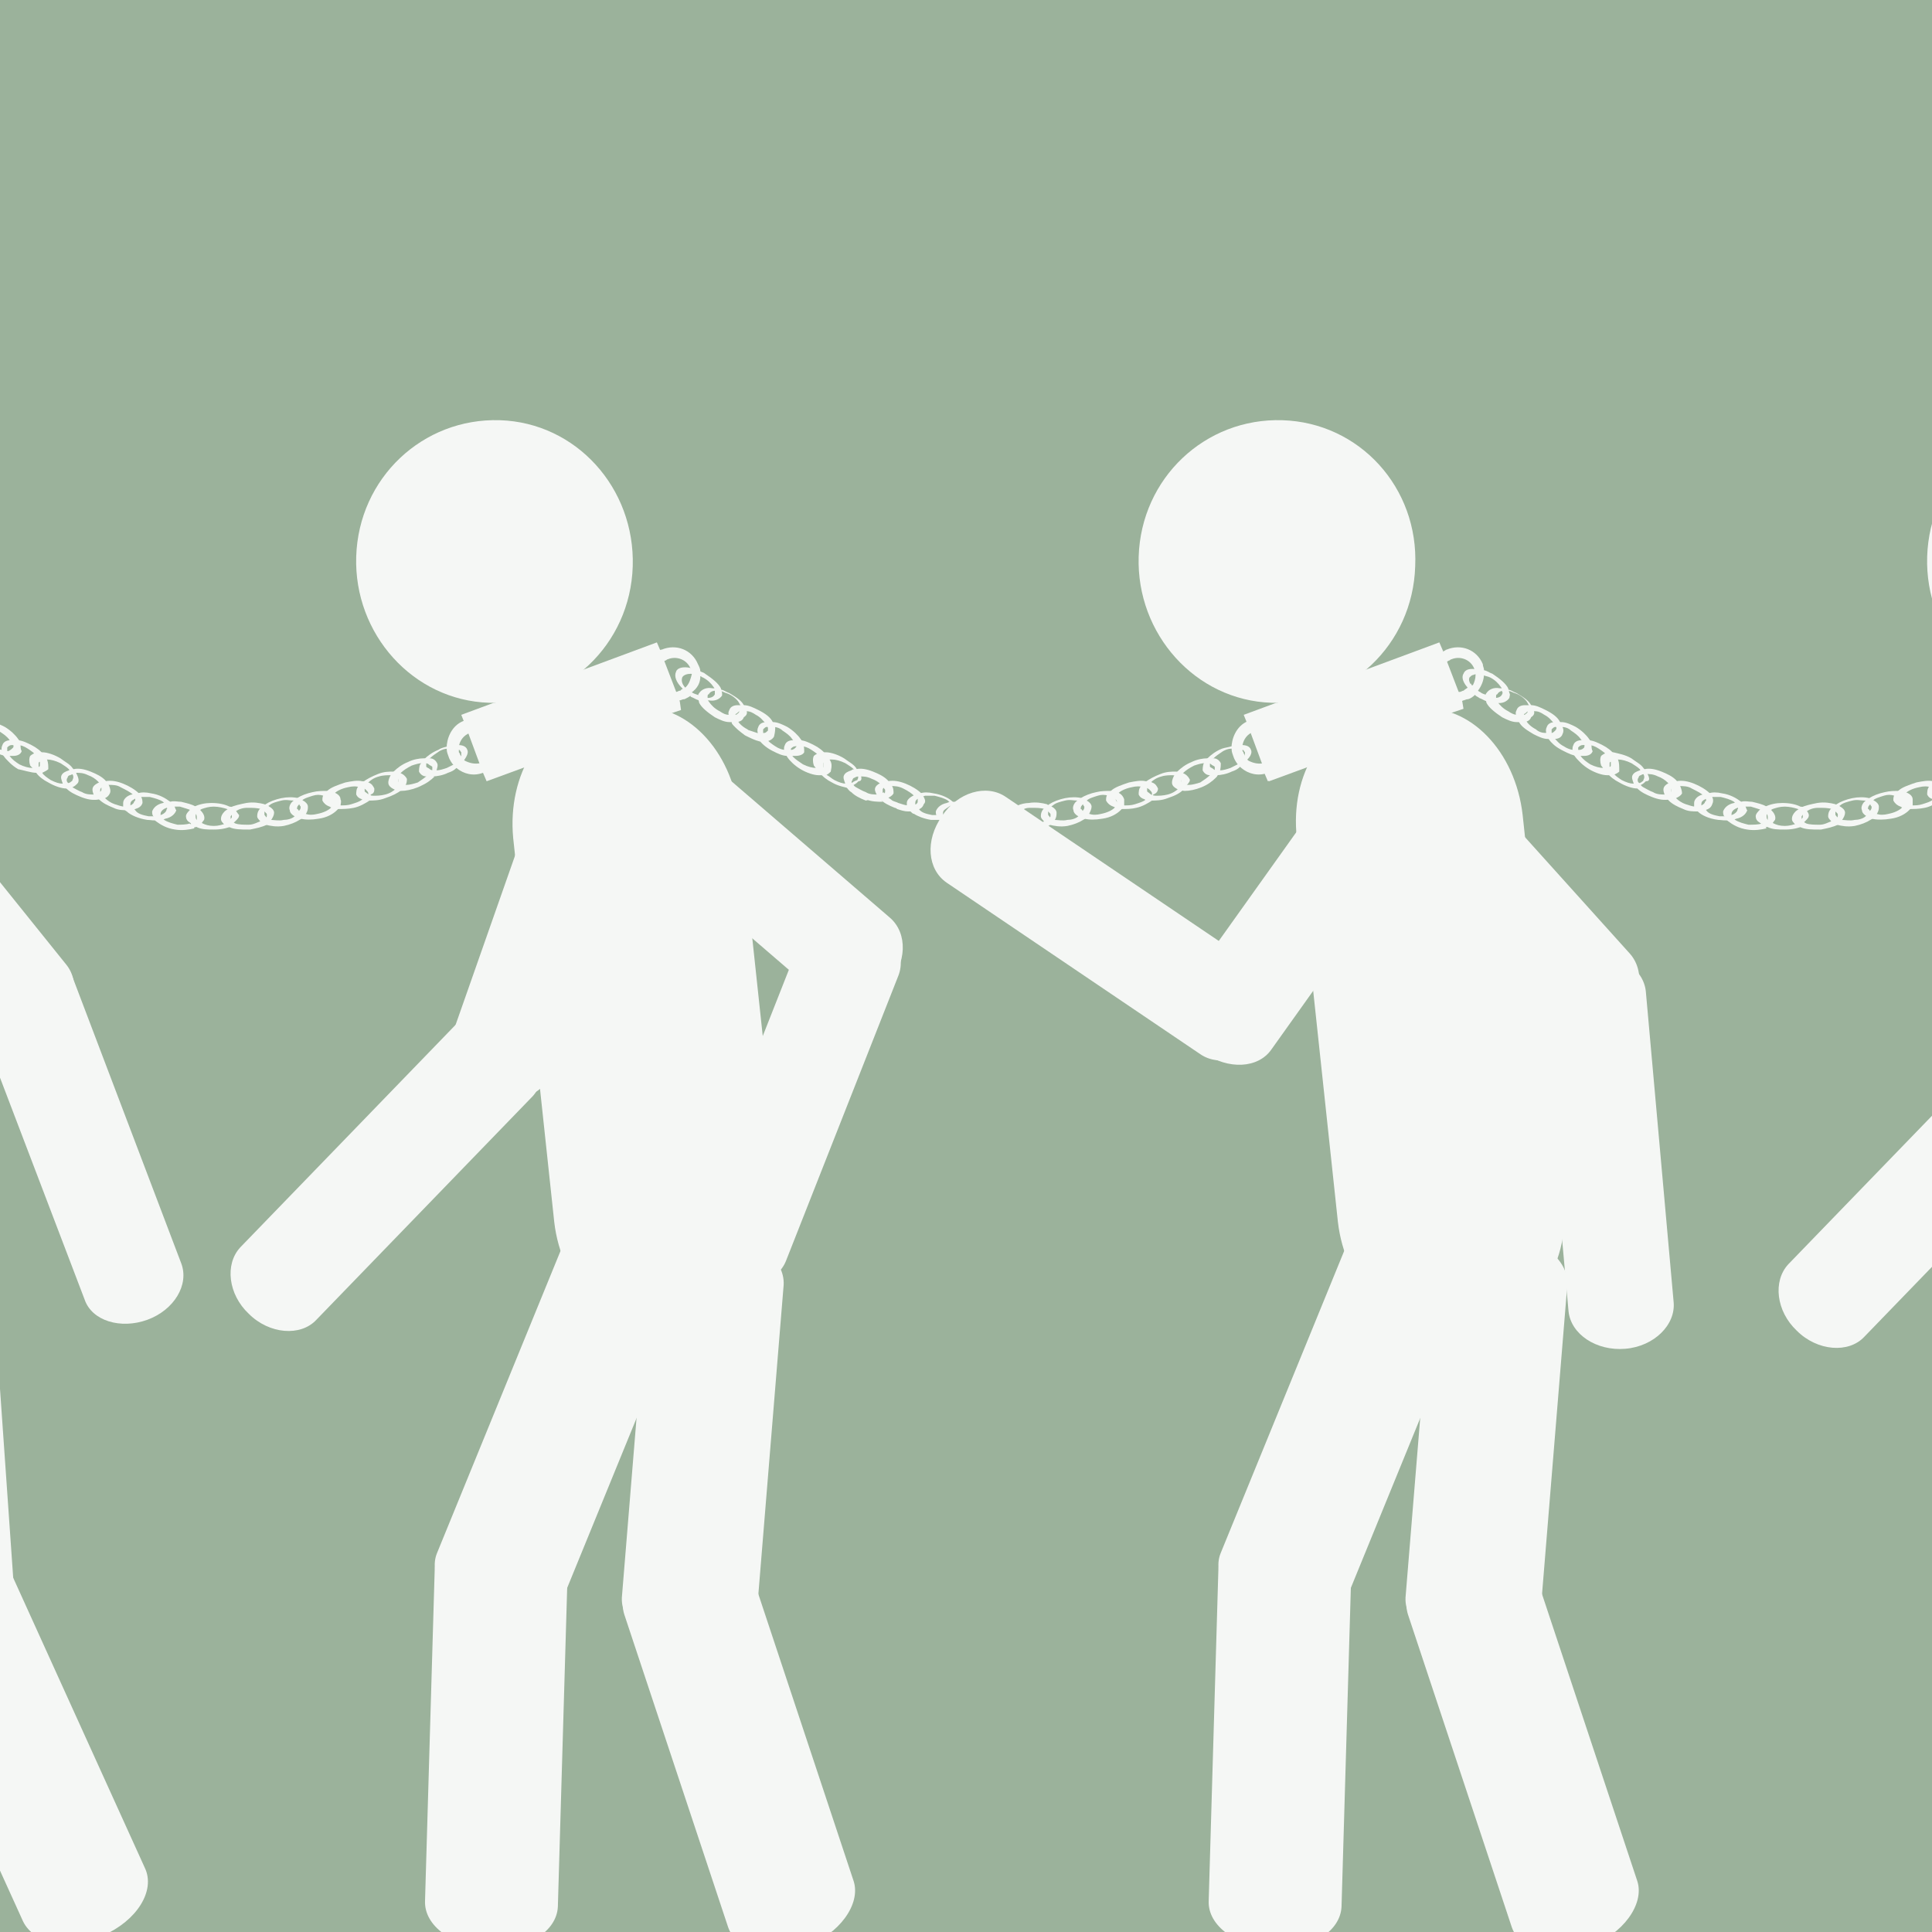 <?xml version="1.0" encoding="utf-8"?>
<!-- Generator: Adobe Illustrator 21.1.0, SVG Export Plug-In . SVG Version: 6.00 Build 0)  -->
<svg version="1.1" id="Icon" xmlns="http://www.w3.org/2000/svg" xmlns:xlink="http://www.w3.org/1999/xlink" x="0px" y="0px"
	 viewBox="0 0 160 160" style="enable-background:new 0 0 160 160;" xml:space="preserve">
<style type="text/css">
	.st0{clip-path:url(#SVGID_2_);fill:#9BB29B;}
	.st1{clip-path:url(#SVGID_2_);}
	.st2{opacity:0.9;clip-path:url(#SVGID_4_);}
	.st3{clip-path:url(#SVGID_6_);fill:#FFFFFF;}
</style>
<g>
	<defs>
		<rect id="SVGID_1_" width="160" height="160"/>
	</defs>
	<clipPath id="SVGID_2_">
		<use xlink:href="#SVGID_1_"  style="overflow:visible;"/>
	</clipPath>
	<rect class="st0" width="160" height="160"/>
	<g class="st1">
		<defs>
			<rect id="SVGID_3_" width="160" height="160"/>
		</defs>
		<clipPath id="SVGID_4_">
			<use xlink:href="#SVGID_3_"  style="overflow:visible;"/>
		</clipPath>
		<g class="st2">
			<g>
				<defs>
					<rect id="SVGID_5_" x="-89.7" y="2.7" width="340" height="169.4"/>
				</defs>
				<clipPath id="SVGID_6_">
					<use xlink:href="#SVGID_5_"  style="overflow:visible;"/>
				</clipPath>
				<path class="st3" d="M-2,84c-0.7-1.8,0.6-3.9,2.8-4.7C3,78.4,5.3,79.1,6,80.9l9,23.7c0.7,1.8-0.6,3.9-2.8,4.7
					c-2.2,0.8-4.6,0.1-5.2-1.7L-2,84z"/>
				<path class="st3" d="M-17.3,65.6c-1.2-1.5-0.7-4,1.2-5.5c1.9-1.6,4.3-1.6,5.6-0.1L5.5,79.9c1.2,1.5,0.7,4-1.2,5.5
					C2.5,87,0.1,87-1.2,85.5L-17.3,65.6z"/>
				<path class="st3" d="M-9.9,132.8c0.1,2,2.7,3.6,5.8,3.4c3.1-0.2,5.4-2,5.3-4L-0.7,105c-0.1-2-2.7-3.6-5.8-3.4
					c-3,0.2-5.4,2-5.3,4L-9.9,132.8z"/>
				<path class="st3" d="M1.9,159.1c0.9,1.9,3.8,2.4,6.6,1.2c2.8-1.2,4.4-3.7,3.5-5.6L0.7,129.8c-0.9-1.9-3.8-2.4-6.6-1.2
					c-2.8,1.2-4.4,3.7-3.5,5.6L1.9,159.1z"/>
				<path class="st3" d="M66.4,77.6c0.7-1.8,3.1-2.5,5.3-1.6c2.2,0.9,3.4,3,2.7,4.8l-9.3,23.6c-0.7,1.8-3.1,2.5-5.3,1.6
					c-2.2-0.9-3.4-3-2.7-4.8L66.4,77.6z"/>
				<path class="st3" d="M48.7,66c-1.5-1.3-1.4-3.8,0.2-5.6c1.5-1.9,4-2.4,5.4-1.1L73.7,76c1.5,1.3,1.4,3.8-0.2,5.6
					c-1.5,1.9-4,2.4-5.4,1.1L48.7,66z"/>
				<path class="st3" d="M36.2,128.6c-0.8,1.9,0.9,4.4,3.7,5.6c2.8,1.2,5.7,0.6,6.5-1.3l10.3-25.2c0.8-1.9-0.9-4.4-3.7-5.6
					c-2.8-1.2-5.7-0.6-6.5,1.3L36.2,128.6z"/>
				<path class="st3" d="M35.2,157.4c-0.1,2.1,2.3,3.8,5.4,4c3,0.1,5.5-1.4,5.6-3.5l0.8-27.4c0.1-2.1-2.3-3.8-5.4-4
					c-3-0.1-5.5,1.4-5.6,3.5L35.2,157.4z"/>
				<path class="st3" d="M52.4,46.9c-0.2,6.5-5.5,11.5-11.9,11.3c-6.3-0.2-11.2-5.7-11-12.1c0.2-6.5,5.5-11.5,11.9-11.3
					C47.7,35,52.6,40.4,52.4,46.9"/>
				<path class="st3" d="M62.7,133.3c-0.2,2-2.8,3.4-5.9,3.2c-3.1-0.3-5.4-2.1-5.3-4.2l2.2-26.9c0.2-2,2.8-3.4,5.9-3.2
					c3.1,0.3,5.4,2.1,5.3,4.2L62.7,133.3z"/>
				<path class="st3" d="M70.7,155.8c0.6,1.9-1.2,4.4-4,5.4c-2.9,1.1-5.7,0.4-6.4-1.6l-8.6-25.9c-0.6-1.9,1.1-4.4,4-5.4
					c2.9-1.1,5.7-0.4,6.4,1.6L70.7,155.8z"/>
				<path class="st3" d="M44.1,90.8c1.3-1.4,1-3.9-0.7-5.5c-1.7-1.7-4.3-1.9-5.6-0.5l-17.9,18.5c-1.3,1.4-1,3.9,0.7,5.5
					c1.7,1.7,4.3,1.9,5.6,0.5L44.1,90.8z"/>
				<path class="st3" d="M54.1,64.7c0.6-1.8-0.7-3.9-3-4.7c-2.3-0.8-4.7,0.1-5.3,1.9l-8.5,24.2c-0.6,1.8,0.7,3.9,3,4.7
					c2.3,0.8,4.7-0.1,5.3-1.9L54.1,64.7z"/>
				<path class="st3" d="M64.6,99.2c0.6,5.3-2.3,9.9-6.5,10.3l-3.7,0.4c-4.1,0.4-7.9-3.5-8.5-8.7l-3.4-31.8C42,64.1,44.9,59.5,49,59
					l3.7-0.4c4.1-0.4,7.9,3.5,8.5,8.8L64.6,99.2z"/>
				<path class="st3" d="M56.5,57.1c-0.1,0-0.1,0.1-0.2,0.1c-0.1,0-0.2,0.1-0.3,0.1c-0.2,0-0.3,0-0.5,0c-0.2,0-0.4-0.1-0.6-0.3
					l0.4,1.1c0.2,0,0.3,0.1,0.5,0c0.2,0,0.3,0,0.5-0.1c0.1,0,0.2-0.1,0.4-0.1c0.2-0.1,0.4-0.2,0.5-0.3
					C56.9,57.5,56.7,57.3,56.5,57.1 M56.8,56.9c-0.1,0.1-0.2,0.2-0.3,0.2c-0.1,0-0.1,0.1-0.2,0.1c-0.1,0-0.2,0.1-0.3,0.1
					c-0.2,0-0.3,0-0.5,0c-0.2,0-0.4-0.1-0.6-0.3c-0.2-0.1-0.3-0.3-0.4-0.6c-0.1-0.3-0.1-0.6-0.1-0.8c0-0.2,0.1-0.4,0.3-0.6
					c0.1-0.1,0.2-0.2,0.4-0.3c0.1,0,0.1-0.1,0.2-0.1c0.7-0.3,1.6,0,1.9,0.8c0,0,0,0,0,0c0.1,0.1,0.1,0.3,0.1,0.4
					C57.2,56.2,57.1,56.6,56.8,56.9 M58,55.6c0-0.2-0.1-0.4-0.2-0.6c-0.5-1.2-1.8-1.7-3-1.2c-0.1,0-0.1,0-0.2,0.1
					c-0.1,0.1-0.3,0.2-0.4,0.3c-0.1,0.1-0.3,0.2-0.4,0.4c-0.5,0.6-0.6,1.5-0.3,2.2c0.3,0.7,0.9,1.2,1.6,1.3c0.2,0,0.3,0.1,0.5,0
					c0.2,0,0.3,0,0.5-0.1c0.1,0,0.2-0.1,0.4-0.1c0.2-0.1,0.4-0.2,0.5-0.3c0.1-0.1,0.2-0.1,0.2-0.2C57.8,57,58,56.5,58,56
					C58,55.9,58,55.8,58,55.6 M56.5,57.1c-0.1,0-0.1,0.1-0.2,0.1c-0.1,0-0.2,0.1-0.3,0.1c-0.2,0-0.3,0-0.5,0c-0.2,0-0.4-0.1-0.6-0.3
					l0.4,1.1c0.2,0,0.3,0.1,0.5,0c0.2,0,0.3,0,0.5-0.1c0.1,0,0.2-0.1,0.4-0.1c0.2-0.1,0.4-0.2,0.5-0.3
					C56.9,57.5,56.7,57.3,56.5,57.1 M56.5,57.1c-0.1,0-0.1,0.1-0.2,0.1c-0.1,0-0.2,0.1-0.3,0.1c-0.2,0-0.3,0-0.5,0
					c-0.2,0-0.4-0.1-0.6-0.3l0.4,1.1c0.2,0,0.3,0.1,0.5,0c0.2,0,0.3,0,0.5-0.1c0.1,0,0.2-0.1,0.4-0.1c0.2-0.1,0.4-0.2,0.5-0.3
					C56.9,57.5,56.7,57.3,56.5,57.1"/>
				<path class="st3" d="M40.2,62.9L40.2,62.9L40.2,62.9c-0.1,0.1-0.2,0.1-0.3,0.2c0,0-0.1,0.1-0.1,0.1c-0.5,0.1-0.9,0-1.3-0.2
					c-0.1-0.1-0.3-0.2-0.3-0.4c0,0.2-0.2,0.5-0.5,0.7c0.1,0.1,0.2,0.2,0.2,0.2c0.6,0.5,1.4,0.7,2.2,0.4c0.1,0,0.1,0,0.2-0.1
					c0.1,0,0.2,0,0.3-0.1h0L40.2,62.9z M40.4,62.8c-0.1,0.1-0.1,0.1-0.2,0.2c-0.1,0.1-0.2,0.1-0.3,0.2c0,0-0.1,0.1-0.1,0.1
					c-0.5,0.1-0.9,0-1.3-0.2c-0.1-0.1-0.3-0.2-0.3-0.4c0-0.1-0.1-0.2-0.1-0.2c0-0.1-0.1-0.2-0.1-0.2c0-0.2,0-0.3,0-0.5
					c0.1-0.5,0.4-0.9,0.9-1.1l0,0c0,0,0,0,0,0c0.2-0.1,0.3-0.1,0.5-0.1h0c0,0,0,0,0,0c0.2-0.1,0.3,0,0.5,0c0,0,0,0,0,0
					c0.4,0.1,0.7,0.4,0.9,0.8c0.2,0.4,0.1,0.9-0.1,1.3C40.5,62.6,40.5,62.7,40.4,62.8 M41.4,60.9c-0.3-0.7-0.9-1.2-1.6-1.3h0
					c-0.3,0-0.6-0.1-0.9,0c-0.2,0-0.3,0.1-0.5,0.1l0,0c0,0,0,0,0,0c-0.8,0.3-1.3,1.1-1.4,2c0,0.1,0,0.2,0,0.4c0,0.2,0.1,0.4,0.2,0.7
					c0.1,0.2,0.2,0.4,0.4,0.6c0.1,0.1,0.2,0.2,0.2,0.2c0.6,0.5,1.4,0.7,2.2,0.4c0.1,0,0.1,0,0.2-0.1c0.1,0,0.2,0,0.3-0.1h0
					c0.1-0.1,0.3-0.2,0.4-0.3c0,0,0,0,0,0C41.6,62.8,41.8,61.8,41.4,60.9 M40.2,62.9L40.2,62.9c0.1-0.1,0.1-0.1,0.2-0.2
					C40.3,62.8,40.3,62.9,40.2,62.9c-0.1,0.1-0.2,0.1-0.3,0.2c0,0-0.1,0.1-0.1,0.1c-0.5,0.1-0.9,0-1.3-0.2c-0.1-0.1-0.3-0.2-0.3-0.4
					c0,0.2-0.2,0.5-0.5,0.7c0.1,0.1,0.2,0.2,0.2,0.2c0.6,0.5,1.4,0.7,2.2,0.4c0.1,0,0.1,0,0.2-0.1c0.1,0,0.2,0,0.3-0.1h0L40.2,62.9z
					 M40.2,62.9L40.2,62.9L40.2,62.9c-0.1,0.1-0.2,0.1-0.3,0.2c0,0-0.1,0.1-0.1,0.1c-0.5,0.1-0.9,0-1.3-0.2
					c-0.1-0.1-0.3-0.2-0.3-0.4c0,0.2-0.2,0.5-0.5,0.7c0.1,0.1,0.2,0.2,0.2,0.2c0.6,0.5,1.4,0.7,2.2,0.4c0.1,0,0.1,0,0.2-0.1
					c0.1,0,0.2,0,0.3-0.1h0L40.2,62.9z"/>
				
					<rect x="39.2" y="56.4" transform="matrix(0.937 -0.349 0.349 0.937 -17.569 20.227)" class="st3" width="16.3" height="5"/>
				<path class="st3" d="M55.9,58.4l-0.1-0.2l0,0c-0.2,0-0.3,0-0.5-0.1l0,0l-1.4,0.5l0,0l-0.5,0.2l0,0l-2.8,1.1l0,0l-1.9,0.7h0
					l-0.1,0l-2.7,1l0,0l-1.8,0.7h0l0,0l-3.1,1.1l0,0l0,0l-0.3-0.9c0,0.1-0.1,0.1-0.2,0.2c-0.1,0.1-0.1,0.1-0.2,0.2v0h0l0.3,0.8l0,0
					l0.1,0.3l3.1-1.1l0,0l2-0.7l0,0h0l2.5-0.9l0,0l3.1-1.2l0,0l2.7-1l0,0l0.4-0.1l0.5-0.2h0l0.1,0L55.9,58.4L55.9,58.4z M54,54.5
					l0.4,1.1l0.5,1.4l0.4,1.1l0,0l-1.4,0.5l0,0l-0.5,0.2l0,0l-2.8,1.1l0,0l-1.9,0.7h0l-0.1,0l-2.7,1l0,0l-1.8,0.7h0l0,0l-3.1,1.1
					l0,0l0,0l-0.3-0.9l-0.8-2.1l0,0l-0.3-0.7l0.3-0.1l0,0l14.1-5.2L54,54.5z M56.3,58.1L56,57.3l-1-2.6l-0.3-0.8l-0.3-0.7l-6.2,2.3
					l0,0l-7.2,2.7l-0.1,0l-2.7,1l0.2,0.5l0,0l0.3,0.8l0,0l1,2.7v0l0.3,0.8v0l0.3,0.7l3-1.1l2.1-0.8l2.5-0.9l4-1.5l2.5-0.9l1.1-0.4
					l0.9-0.3L56.3,58.1z M55.8,58.2L55.8,58.2c-0.2,0-0.4,0-0.5-0.1l0,0l-1.4,0.5l0,0l-0.5,0.2l0,0l-2.8,1.1l0,0l-1.9,0.7h0l-0.1,0
					l-2.7,1l0,0l-1.8,0.7h0l0,0l-3.1,1.1l0,0l0,0l-0.3-0.9c0,0.1-0.1,0.1-0.2,0.2c-0.1,0.1-0.1,0.1-0.2,0.2v0l0.3,0.8l0.1,0.3
					l3.1-1.1l2-0.7l2.6-1l3.1-1.2l2.7-1l0.8-0.3l1-0.4L55.8,58.2z M55.9,58.4l-0.1-0.2l0,0c-0.2,0-0.3,0-0.5-0.1l0,0l-1.4,0.5l0,0
					l-0.5,0.2l0,0l-2.8,1.1l0,0l-1.9,0.7h0l-0.1,0l-2.7,1l0,0l-1.8,0.7h0l0,0l-3.1,1.1l0,0l0,0l-0.3-0.9c0,0.1-0.1,0.1-0.2,0.2
					c-0.1,0.1-0.1,0.1-0.2,0.2v0h0l0.3,0.8l0,0l0.1,0.3l3.1-1.1l0,0l2-0.7l0,0h0l2.5-0.9l0,0l3.1-1.2l0,0l2.7-1l0,0l0.4-0.1l0.5-0.2
					h0l0.1,0L55.9,58.4L55.9,58.4z"/>
				<path class="st3" d="M12.8,67.6c-0.2,0-0.3,0-0.5,0c-0.5-0.1-0.9-0.2-1.1-0.5c-0.1-0.1-0.2-0.3-0.3-0.4
					c-0.2,0.1-0.4,0.1-0.6,0.1c0,0.1,0.1,0.3,0.3,0.4c0.3,0.3,1,0.6,1.7,0.7c0.3,0,0.6,0.1,0.9,0C12.9,67.8,12.8,67.7,12.8,67.6
					 M13.8,67c0,0.2-0.2,0.4-0.5,0.5c-0.2,0.1-0.4,0.1-0.6,0.1c-0.2,0-0.3,0-0.5,0c-0.5-0.1-0.9-0.2-1.1-0.5
					c-0.1-0.1-0.2-0.3-0.3-0.4c0,0,0-0.1,0-0.1c0-0.2,0.1-0.3,0.3-0.4c0.1-0.1,0.3-0.1,0.5-0.2c0.2,0,0.5,0,0.8,0
					c0.4,0.1,0.8,0.2,1.1,0.4c0.1,0.1,0.2,0.2,0.3,0.3C13.8,66.9,13.9,67,13.8,67 M14.4,66.7c-0.1-0.1-0.2-0.2-0.3-0.3
					c-0.4-0.3-0.9-0.6-1.6-0.7c-0.4-0.1-0.8-0.1-1.1,0c-0.2,0-0.3,0.1-0.5,0.1c-0.4,0.1-0.7,0.4-0.7,0.7c0,0.1,0,0.2,0,0.3
					c0,0.1,0.1,0.3,0.3,0.4c0.3,0.3,1,0.6,1.7,0.7c0.3,0,0.6,0.1,0.9,0c0.2,0,0.4,0,0.6-0.1c0.5-0.1,0.8-0.4,0.9-0.7
					C14.5,67,14.5,66.8,14.4,66.7 M12.8,67.6c-0.2,0-0.3,0-0.5,0c-0.5-0.1-0.9-0.2-1.1-0.5c-0.1-0.1-0.2-0.3-0.3-0.4
					c-0.2,0.1-0.4,0.1-0.6,0.1c0,0.1,0.1,0.3,0.3,0.4c0.3,0.3,1,0.6,1.7,0.7c0.3,0,0.6,0.1,0.9,0C12.9,67.8,12.8,67.7,12.8,67.6
					 M12.8,67.6c-0.2,0-0.3,0-0.5,0c-0.5-0.1-0.9-0.2-1.1-0.5c-0.1-0.1-0.2-0.3-0.3-0.4c-0.2,0.1-0.4,0.1-0.6,0.1
					c0,0.1,0.1,0.3,0.3,0.4c0.3,0.3,1,0.6,1.7,0.7c0.3,0,0.6,0.1,0.9,0C12.9,67.8,12.8,67.7,12.8,67.6"/>
				<path class="st3" d="M15.7,68.2c-0.3,0.1-0.7,0.1-1.1,0.1c-0.4-0.1-0.8-0.2-1.1-0.4c-0.1-0.1-0.2-0.2-0.3-0.3
					c-0.2,0.1-0.4,0.1-0.6,0.1c0.1,0.1,0.2,0.2,0.3,0.3c0.4,0.3,0.9,0.6,1.6,0.7c0.6,0.1,1.2,0,1.6-0.1C16,68.4,15.9,68.3,15.7,68.2
					 M14.7,68.3c-0.4-0.1-0.8-0.2-1.1-0.4c-0.1-0.1-0.2-0.2-0.3-0.3c0-0.1,0-0.2,0-0.2c0-0.2,0.2-0.4,0.5-0.5
					c0.2-0.1,0.4-0.1,0.6-0.1c0.2,0,0.3,0,0.5,0c0.3,0.1,0.7,0.2,0.9,0.3c0.2,0.1,0.3,0.2,0.4,0.3c0.1,0.1,0.1,0.2,0.1,0.4
					c0,0.1,0,0.1-0.1,0.2c-0.1,0.1-0.3,0.2-0.5,0.3C15.5,68.3,15.1,68.3,14.7,68.3 M16.6,67.1c-0.1-0.1-0.2-0.2-0.4-0.3
					c-0.3-0.2-0.8-0.3-1.2-0.4c-0.3,0-0.6-0.1-0.9,0c-0.2,0-0.4,0-0.6,0.1c-0.5,0.1-0.8,0.4-0.9,0.7c0,0.1,0,0.3,0.1,0.4
					c0.1,0.1,0.2,0.2,0.3,0.3c0.4,0.3,0.9,0.6,1.6,0.7c0.6,0.1,1.2,0,1.6-0.1c0.2-0.1,0.3-0.1,0.4-0.2c0.1-0.1,0.2-0.3,0.3-0.4
					C17,67.6,16.8,67.3,16.6,67.1 M15.7,68.2c-0.3,0.1-0.7,0.1-1.1,0.1c-0.4-0.1-0.8-0.2-1.1-0.4c-0.1-0.1-0.2-0.2-0.3-0.3
					c-0.2,0.1-0.4,0.1-0.6,0.1c0.1,0.1,0.2,0.2,0.3,0.3c0.4,0.3,0.9,0.6,1.6,0.7c0.6,0.1,1.2,0,1.6-0.1C16,68.4,15.9,68.3,15.7,68.2
					 M15.7,68.2c-0.3,0.1-0.7,0.1-1.1,0.1c-0.4-0.1-0.8-0.2-1.1-0.4c-0.1-0.1-0.2-0.2-0.3-0.3c-0.2,0.1-0.4,0.1-0.6,0.1
					c0.1,0.1,0.2,0.2,0.3,0.3c0.4,0.3,0.9,0.6,1.6,0.7c0.6,0.1,1.2,0,1.6-0.1C16,68.4,15.9,68.3,15.7,68.2"/>
				<path class="st3" d="M18.7,68.2c-0.3,0.1-0.6,0.2-1,0.2c-0.4,0-0.7-0.1-0.9-0.2c-0.2-0.1-0.4-0.2-0.5-0.3
					c-0.1,0.1-0.3,0.2-0.5,0.3c0.1,0.1,0.3,0.2,0.5,0.3c0.4,0.2,0.9,0.2,1.4,0.2c0.6,0,1.1-0.1,1.5-0.3
					C18.9,68.3,18.8,68.3,18.7,68.2 M18.7,68.2c-0.3,0.1-0.6,0.2-1,0.2c-0.4,0-0.7-0.1-0.9-0.2c-0.2-0.1-0.4-0.2-0.5-0.3
					c-0.1-0.1-0.1-0.2-0.1-0.3c0-0.1,0-0.2,0.1-0.3c0.1-0.1,0.2-0.2,0.4-0.3c0.3-0.1,0.6-0.2,1-0.2c0.4,0,0.8,0.1,1.1,0.2
					c0.2,0.1,0.3,0.2,0.4,0.3c0,0.1,0,0.1,0,0.2c0,0.1,0,0.1,0,0.2C19,67.9,18.9,68.1,18.7,68.2 M19.4,67c-0.1-0.1-0.2-0.2-0.4-0.2
					c-0.4-0.2-0.9-0.3-1.5-0.3c-0.5,0-1,0.1-1.4,0.3C16,66.9,15.9,67,15.8,67c-0.2,0.2-0.4,0.4-0.4,0.6c0,0.2,0.1,0.4,0.3,0.5
					c0.1,0.1,0.3,0.2,0.5,0.3c0.4,0.2,0.9,0.2,1.4,0.2c0.6,0,1.1-0.1,1.5-0.3c0.2-0.1,0.3-0.2,0.4-0.3c0.2-0.2,0.3-0.3,0.3-0.5
					C19.7,67.4,19.6,67.2,19.4,67 M18.7,68.2c-0.3,0.1-0.6,0.2-1,0.2c-0.4,0-0.7-0.1-0.9-0.2c-0.2-0.1-0.4-0.2-0.5-0.3
					c-0.1,0.1-0.3,0.2-0.5,0.3c0.1,0.1,0.3,0.2,0.5,0.3c0.4,0.2,0.9,0.2,1.4,0.2c0.6,0,1.1-0.1,1.5-0.3
					C18.9,68.3,18.8,68.3,18.7,68.2 M18.7,68.2c-0.3,0.1-0.6,0.2-1,0.2c-0.4,0-0.7-0.1-0.9-0.2c-0.2-0.1-0.4-0.2-0.5-0.3
					c-0.1,0.1-0.3,0.2-0.5,0.3c0.1,0.1,0.3,0.2,0.5,0.3c0.4,0.2,0.9,0.2,1.4,0.2c0.6,0,1.1-0.1,1.5-0.3
					C18.9,68.3,18.8,68.3,18.7,68.2"/>
				<path class="st3" d="M21.6,68c-0.3,0.1-0.6,0.3-1,0.3c-0.4,0-0.8,0-1.1-0.1c-0.2-0.1-0.3-0.2-0.4-0.3c-0.1,0.1-0.2,0.3-0.4,0.4
					c0.1,0.1,0.2,0.2,0.4,0.2c0.4,0.2,1,0.2,1.6,0.2c0.5-0.1,1-0.2,1.4-0.4C21.9,68.1,21.7,68,21.6,68 M21.6,68
					c-0.3,0.1-0.6,0.3-1,0.3c-0.4,0-0.8,0-1.1-0.1c-0.2-0.1-0.3-0.2-0.4-0.3c0,0,0-0.1,0-0.1c0-0.1,0-0.2,0-0.2
					c0.1-0.1,0.2-0.3,0.4-0.4c0.3-0.2,0.6-0.3,1-0.3c0.4,0,0.8,0,1.1,0.1c0.2,0.1,0.3,0.2,0.4,0.3c0.1,0.1,0.1,0.1,0.1,0.2
					c0,0.1,0,0.2-0.1,0.2C21.9,67.7,21.8,67.9,21.6,68 M22.7,67.3c0-0.2-0.2-0.4-0.4-0.5c-0.1-0.1-0.3-0.1-0.4-0.2
					c-0.4-0.1-0.9-0.2-1.5-0.1c-0.5,0.1-1,0.2-1.4,0.4c-0.1,0.1-0.3,0.2-0.4,0.3c-0.2,0.2-0.3,0.4-0.3,0.6c0,0.2,0.1,0.3,0.3,0.5
					c0.1,0.1,0.2,0.2,0.4,0.2c0.4,0.2,1,0.2,1.6,0.2c0.5-0.1,1-0.2,1.4-0.4c0.2-0.1,0.3-0.2,0.4-0.3C22.6,67.7,22.7,67.5,22.7,67.3
					 M21.6,68c-0.3,0.1-0.6,0.3-1,0.3c-0.4,0-0.8,0-1.1-0.1c-0.2-0.1-0.3-0.2-0.4-0.3c-0.1,0.1-0.2,0.3-0.4,0.4
					c0.1,0.1,0.2,0.2,0.4,0.2c0.4,0.2,1,0.2,1.6,0.2c0.5-0.1,1-0.2,1.4-0.4C21.9,68.1,21.7,68,21.6,68 M21.6,68
					c-0.3,0.1-0.6,0.3-1,0.3c-0.4,0-0.8,0-1.1-0.1c-0.2-0.1-0.3-0.2-0.4-0.3c-0.1,0.1-0.2,0.3-0.4,0.4c0.1,0.1,0.2,0.2,0.4,0.2
					c0.4,0.2,1,0.2,1.6,0.2c0.5-0.1,1-0.2,1.4-0.4C21.9,68.1,21.7,68,21.6,68"/>
				<path class="st3" d="M24.4,67.6c-0.2,0.2-0.6,0.3-0.9,0.3c-0.4,0.1-0.8,0-1.1,0c-0.2-0.1-0.4-0.2-0.4-0.3
					c-0.1,0.1-0.2,0.3-0.4,0.4c0.1,0.1,0.3,0.2,0.4,0.2c0.4,0.1,0.9,0.2,1.5,0.1c0.5-0.1,1-0.3,1.3-0.5
					C24.7,67.7,24.6,67.6,24.4,67.6 M24.4,67.6c-0.2,0.2-0.6,0.3-0.9,0.3c-0.4,0.1-0.8,0-1.1,0c-0.2-0.1-0.4-0.2-0.4-0.3
					c-0.1-0.1-0.1-0.1-0.1-0.2c0-0.1,0-0.2,0-0.3c0.1-0.1,0.2-0.3,0.4-0.4c0.2-0.2,0.6-0.3,1-0.4c0.4-0.1,0.7,0,1,0
					c0.2,0,0.3,0.1,0.4,0.2c0.1,0.1,0.1,0.2,0.2,0.3c0,0.1,0,0.2-0.1,0.3C24.7,67.3,24.6,67.5,24.4,67.6 M25.5,66.8
					c0-0.2-0.2-0.4-0.4-0.5c-0.1-0.1-0.3-0.1-0.4-0.2c-0.4-0.1-0.9-0.1-1.4,0c-0.5,0.1-1,0.3-1.3,0.5c-0.1,0.1-0.3,0.2-0.4,0.3
					c-0.2,0.2-0.3,0.4-0.3,0.7c0,0.2,0.2,0.3,0.3,0.5c0.1,0.1,0.3,0.2,0.4,0.2c0.4,0.1,0.9,0.2,1.5,0.1c0.5-0.1,1-0.3,1.3-0.5
					c0.2-0.1,0.3-0.2,0.4-0.3C25.5,67.2,25.5,67,25.5,66.8 M24.4,67.6c-0.2,0.2-0.6,0.3-0.9,0.3c-0.4,0.1-0.8,0-1.1,0
					c-0.2-0.1-0.4-0.2-0.4-0.3c-0.1,0.1-0.2,0.3-0.4,0.4c0.1,0.1,0.3,0.2,0.4,0.2c0.4,0.1,0.9,0.2,1.5,0.1c0.5-0.1,1-0.3,1.3-0.5
					C24.7,67.7,24.6,67.6,24.4,67.6 M24.4,67.6c-0.2,0.2-0.6,0.3-0.9,0.3c-0.4,0.1-0.8,0-1.1,0c-0.2-0.1-0.4-0.2-0.4-0.3
					c-0.1,0.1-0.2,0.3-0.4,0.4c0.1,0.1,0.3,0.2,0.4,0.2c0.4,0.1,0.9,0.2,1.5,0.1c0.5-0.1,1-0.3,1.3-0.5
					C24.7,67.7,24.6,67.6,24.4,67.6"/>
				<path class="st3" d="M27.4,66.9c-0.2,0.2-0.6,0.4-1.1,0.5c-0.4,0.1-0.7,0.1-1,0c-0.2,0-0.4-0.1-0.5-0.2
					c-0.1,0.1-0.2,0.3-0.4,0.4c0.1,0.1,0.3,0.1,0.5,0.2c0.4,0.1,0.9,0.1,1.5,0c0.7-0.1,1.2-0.4,1.5-0.7C27.7,67,27.5,66.9,27.4,66.9
					 M27.4,66.9c-0.2,0.2-0.6,0.4-1.1,0.5c-0.4,0.1-0.7,0.1-1,0c-0.2,0-0.4-0.1-0.5-0.2c-0.1-0.1-0.1-0.2-0.2-0.2
					c0-0.1,0-0.2,0.1-0.3c0.1-0.1,0.2-0.3,0.3-0.4c0.2-0.2,0.6-0.3,0.9-0.4c0.3-0.1,0.6-0.1,0.9,0c0.2,0,0.4,0.1,0.5,0.2
					c0.1,0.1,0.2,0.2,0.2,0.3c0,0,0,0.1,0,0.1C27.6,66.6,27.5,66.7,27.4,66.9 M28.2,66.2c0-0.3-0.3-0.5-0.6-0.6
					c-0.1-0.1-0.3-0.1-0.5-0.1c-0.4,0-0.8,0-1.2,0.1c-0.5,0.1-1,0.3-1.3,0.5c-0.1,0.1-0.3,0.2-0.4,0.3c-0.2,0.2-0.3,0.5-0.2,0.7
					c0,0.2,0.2,0.4,0.4,0.5c0.1,0.1,0.3,0.1,0.5,0.2c0.4,0.1,0.9,0.1,1.5,0c0.7-0.1,1.2-0.4,1.5-0.7c0.1-0.1,0.2-0.2,0.3-0.3
					C28.2,66.5,28.3,66.4,28.2,66.2 M27.4,66.9c-0.2,0.2-0.6,0.4-1.1,0.5c-0.4,0.1-0.7,0.1-1,0c-0.2,0-0.4-0.1-0.5-0.2
					c-0.1,0.1-0.2,0.3-0.4,0.4c0.1,0.1,0.3,0.1,0.5,0.2c0.4,0.1,0.9,0.1,1.5,0c0.7-0.1,1.2-0.4,1.5-0.7C27.7,67,27.5,66.9,27.4,66.9
					 M27.4,66.9c-0.2,0.2-0.6,0.4-1.1,0.5c-0.4,0.1-0.7,0.1-1,0c-0.2,0-0.4-0.1-0.5-0.2c-0.1,0.1-0.2,0.3-0.4,0.4
					c0.1,0.1,0.3,0.1,0.5,0.2c0.4,0.1,0.9,0.1,1.5,0c0.7-0.1,1.2-0.4,1.5-0.7C27.7,67,27.5,66.9,27.4,66.9"/>
				<path class="st3" d="M30,66.2c-0.2,0.2-0.6,0.3-0.9,0.4c-0.3,0.1-0.6,0.1-0.9,0.1c-0.2,0-0.4-0.1-0.5-0.2c0,0.1-0.1,0.3-0.2,0.4
					c0.1,0.1,0.3,0.1,0.5,0.1c0.4,0,0.8,0,1.3-0.1c0.5-0.1,1-0.4,1.3-0.6C30.3,66.3,30.2,66.2,30,66.2 M30,66.2
					c-0.2,0.2-0.6,0.3-0.9,0.4c-0.3,0.1-0.6,0.1-0.9,0.1c-0.2,0-0.4-0.1-0.5-0.2c-0.1-0.1-0.2-0.2-0.2-0.3c0,0,0-0.1,0-0.1
					c0-0.1,0.1-0.3,0.2-0.4c0.2-0.2,0.6-0.4,1.1-0.5c0.4-0.1,0.7-0.1,1,0c0.2,0,0.4,0.1,0.5,0.2c0.1,0.1,0.2,0.2,0.2,0.3
					c0,0.1,0,0.2,0,0.3C30.3,65.9,30.2,66,30,66.2 M31,65.3c-0.1-0.2-0.2-0.4-0.5-0.5c-0.1-0.1-0.3-0.1-0.5-0.1
					c-0.4-0.1-0.9,0-1.4,0.1c-0.6,0.2-1.2,0.4-1.5,0.7c-0.1,0.1-0.2,0.2-0.3,0.3c-0.1,0.2-0.1,0.3-0.1,0.5c0.1,0.2,0.3,0.4,0.6,0.5
					c0.1,0.1,0.3,0.1,0.5,0.1c0.4,0,0.8,0,1.3-0.1c0.5-0.1,1-0.4,1.3-0.6c0.1-0.1,0.3-0.2,0.3-0.4C31,65.7,31,65.5,31,65.3 M30,66.2
					c-0.2,0.2-0.6,0.3-0.9,0.4c-0.3,0.1-0.6,0.1-0.9,0.1c-0.2,0-0.4-0.1-0.5-0.2c0,0.1-0.1,0.3-0.2,0.4c0.1,0.1,0.3,0.1,0.5,0.1
					c0.4,0,0.8,0,1.3-0.1c0.5-0.1,1-0.4,1.3-0.6C30.3,66.3,30.2,66.2,30,66.2 M30,66.2c-0.2,0.2-0.6,0.3-0.9,0.4
					c-0.3,0.1-0.6,0.1-0.9,0.1c-0.2,0-0.4-0.1-0.5-0.2c0,0.1-0.1,0.3-0.2,0.4c0.1,0.1,0.3,0.1,0.5,0.1c0.4,0,0.8,0,1.3-0.1
					c0.5-0.1,1-0.4,1.3-0.6C30.3,66.3,30.2,66.2,30,66.2"/>
				<path class="st3" d="M32.8,65.3c-0.2,0.2-0.5,0.4-0.9,0.5c-0.4,0.1-0.7,0.1-1,0.1c-0.2,0-0.4-0.1-0.5-0.2
					c-0.1,0.1-0.2,0.3-0.3,0.4c0.1,0.1,0.3,0.1,0.5,0.1c0.4,0,0.9,0,1.4-0.2c0.6-0.2,1-0.4,1.4-0.7C33.1,65.4,32.9,65.4,32.8,65.3
					 M32.8,65.3c-0.2,0.2-0.5,0.4-0.9,0.5c-0.4,0.1-0.7,0.1-1,0.1c-0.2,0-0.4-0.1-0.5-0.2c-0.1-0.1-0.2-0.1-0.2-0.2
					c0-0.1,0-0.2,0-0.3c0.1-0.1,0.2-0.3,0.3-0.4c0.2-0.2,0.5-0.4,0.9-0.5c0.3-0.1,0.7-0.1,0.9-0.1c0.2,0,0.4,0.1,0.5,0.1
					c0.1,0.1,0.2,0.2,0.2,0.3c0,0.1,0,0.2,0,0.3C33,65,32.9,65.2,32.8,65.3 M33.7,64.5c-0.1-0.2-0.3-0.4-0.6-0.5
					c-0.1,0-0.3-0.1-0.5-0.1c-0.4,0-0.8,0-1.3,0.2c-0.5,0.2-0.9,0.4-1.3,0.7c-0.1,0.1-0.2,0.2-0.3,0.3c-0.2,0.2-0.2,0.5-0.2,0.7
					c0.1,0.2,0.2,0.3,0.5,0.4c0.1,0.1,0.3,0.1,0.5,0.1c0.4,0,0.9,0,1.4-0.2c0.6-0.2,1-0.4,1.4-0.7c0.1-0.1,0.2-0.3,0.3-0.4
					C33.7,64.8,33.7,64.6,33.7,64.5 M32.8,65.3c-0.2,0.2-0.5,0.4-0.9,0.5c-0.4,0.1-0.7,0.1-1,0.1c-0.2,0-0.4-0.1-0.5-0.2
					c-0.1,0.1-0.2,0.3-0.3,0.4c0.1,0.1,0.3,0.1,0.5,0.1c0.4,0,0.9,0,1.4-0.2c0.6-0.2,1-0.4,1.4-0.7C33.1,65.4,32.9,65.4,32.8,65.3
					 M32.8,65.3c-0.2,0.2-0.5,0.4-0.9,0.5c-0.4,0.1-0.7,0.1-1,0.1c-0.2,0-0.4-0.1-0.5-0.2c-0.1,0.1-0.2,0.3-0.3,0.4
					c0.1,0.1,0.3,0.1,0.5,0.1c0.4,0,0.9,0,1.4-0.2c0.6-0.2,1-0.4,1.4-0.7C33.1,65.4,32.9,65.4,32.8,65.3"/>
				<path class="st3" d="M35.4,64.2c-0.2,0.2-0.5,0.4-0.8,0.6c-0.3,0.1-0.7,0.2-0.9,0.2c-0.2,0-0.4,0-0.5-0.1c0,0.1-0.1,0.3-0.3,0.4
					c0.2,0,0.3,0.1,0.5,0.1c0.4,0,0.9-0.1,1.4-0.3c0.5-0.2,0.9-0.5,1.2-0.8C35.7,64.3,35.5,64.2,35.4,64.2 M35.4,64.2
					c-0.2,0.2-0.5,0.4-0.8,0.6c-0.3,0.1-0.7,0.2-0.9,0.2c-0.2,0-0.4,0-0.5-0.1c-0.1-0.1-0.2-0.1-0.2-0.2c0-0.1,0-0.2,0-0.3
					c0-0.1,0.1-0.3,0.2-0.4c0.2-0.2,0.5-0.4,0.9-0.6c0.3-0.1,0.6-0.2,0.9-0.2c0.2,0,0.4,0,0.5,0.1c0.1,0.1,0.2,0.1,0.3,0.2
					c0,0.1,0,0.2,0,0.3C35.6,63.9,35.5,64.1,35.4,64.2 M36.2,63.2c-0.1-0.2-0.3-0.4-0.6-0.4c-0.1,0-0.3,0-0.5,0
					c-0.4,0-0.9,0.1-1.3,0.3c-0.5,0.2-0.9,0.5-1.2,0.8c-0.1,0.1-0.2,0.2-0.3,0.4c-0.1,0.2-0.2,0.5-0.1,0.7c0.1,0.2,0.3,0.3,0.5,0.4
					c0.2,0,0.3,0.1,0.5,0.1c0.4,0,0.9-0.1,1.4-0.3c0.5-0.2,0.9-0.5,1.2-0.8c0.1-0.1,0.2-0.3,0.3-0.4C36.2,63.6,36.3,63.4,36.2,63.2
					 M35.4,64.2c-0.2,0.2-0.5,0.4-0.8,0.6c-0.3,0.1-0.7,0.2-0.9,0.2c-0.2,0-0.4,0-0.5-0.1c0,0.1-0.1,0.3-0.3,0.4
					c0.2,0,0.3,0.1,0.5,0.1c0.4,0,0.9-0.1,1.4-0.3c0.5-0.2,0.9-0.5,1.2-0.8C35.7,64.3,35.5,64.2,35.4,64.2 M35.4,64.2
					c-0.2,0.2-0.5,0.4-0.8,0.6c-0.3,0.1-0.7,0.2-0.9,0.2c-0.2,0-0.4,0-0.5-0.1c0,0.1-0.1,0.3-0.3,0.4c0.2,0,0.3,0.1,0.5,0.1
					c0.4,0,0.9-0.1,1.4-0.3c0.5-0.2,0.9-0.5,1.2-0.8C35.7,64.3,35.5,64.2,35.4,64.2"/>
				<path class="st3" d="M0.2,62.1c-0.2,0-0.5-0.1-0.8-0.3c-0.4-0.2-0.6-0.5-0.8-0.7c-0.1-0.2-0.2-0.3-0.2-0.4c-0.1,0-0.3,0-0.5,0
					c0,0.1,0.1,0.3,0.2,0.4c0.2,0.4,0.6,0.7,1.2,1c0.4,0.2,0.8,0.4,1.2,0.4C0.3,62.4,0.2,62.3,0.2,62.1 M1.1,61.9
					C1,62,0.9,62.1,0.7,62.2c-0.2,0-0.3,0-0.5,0c-0.2,0-0.5-0.1-0.8-0.3c-0.4-0.2-0.6-0.5-0.8-0.7c-0.1-0.2-0.2-0.3-0.2-0.4
					c0-0.1,0-0.2,0-0.3c0.1-0.1,0.2-0.2,0.3-0.2c0.1,0,0.3,0,0.5,0c0.3,0,0.6,0.1,0.8,0.3c0.3,0.2,0.6,0.4,0.8,0.7
					c0.1,0.1,0.2,0.3,0.2,0.4C1.2,61.7,1.1,61.8,1.1,61.9 M1.7,61.6c0-0.1-0.1-0.3-0.2-0.4c-0.2-0.3-0.6-0.7-1.1-1
					c-0.4-0.2-0.8-0.4-1.2-0.4c-0.2,0-0.4,0-0.5,0c-0.3,0-0.6,0.1-0.7,0.4c-0.1,0.2-0.1,0.4,0,0.6c0,0.1,0.1,0.3,0.2,0.4
					c0.2,0.4,0.6,0.7,1.2,1c0.4,0.2,0.8,0.4,1.2,0.4c0.2,0,0.4,0,0.5,0c0.3,0,0.6-0.1,0.7-0.4C1.7,62.1,1.7,61.8,1.7,61.6 M0.2,62.1
					c-0.2,0-0.5-0.1-0.8-0.3c-0.4-0.2-0.6-0.5-0.8-0.7c-0.1-0.2-0.2-0.3-0.2-0.4c-0.1,0-0.3,0-0.5,0c0,0.1,0.1,0.3,0.2,0.4
					c0.2,0.4,0.6,0.7,1.2,1c0.4,0.2,0.8,0.4,1.2,0.4C0.3,62.4,0.2,62.3,0.2,62.1 M0.2,62.1c-0.2,0-0.5-0.1-0.8-0.3
					c-0.4-0.2-0.6-0.5-0.8-0.7c-0.1-0.2-0.2-0.3-0.2-0.4c-0.1,0-0.3,0-0.5,0c0,0.1,0.1,0.3,0.2,0.4c0.2,0.4,0.6,0.7,1.2,1
					c0.4,0.2,0.8,0.4,1.2,0.4C0.3,62.4,0.2,62.3,0.2,62.1"/>
				<path class="st3" d="M2.7,63.6c-0.3,0-0.7-0.1-1.1-0.3c-0.3-0.2-0.6-0.4-0.8-0.7c-0.1-0.1-0.2-0.3-0.2-0.4c-0.2,0-0.3,0-0.5,0
					c0,0.1,0.1,0.3,0.2,0.4c0.2,0.3,0.6,0.7,1.1,1C2,63.8,2.6,64,3,64C2.9,63.9,2.8,63.7,2.7,63.6 M2.7,63.6c-0.3,0-0.7-0.1-1.1-0.3
					c-0.3-0.2-0.6-0.4-0.8-0.7c-0.1-0.1-0.2-0.3-0.2-0.4c0-0.1,0-0.2,0-0.3c0.1-0.1,0.2-0.2,0.4-0.2c0.2,0,0.3,0,0.5,0
					c0.2,0,0.5,0.1,0.8,0.3c0.3,0.2,0.6,0.4,0.7,0.6c0.1,0.2,0.2,0.3,0.3,0.5c0,0.1,0,0.2,0,0.3c0,0.1-0.1,0.1-0.2,0.2
					C3.1,63.5,2.9,63.6,2.7,63.6 M3.9,62.9c-0.1-0.1-0.2-0.3-0.3-0.4c-0.2-0.3-0.6-0.6-1-0.8c-0.4-0.2-0.8-0.4-1.2-0.4
					c-0.2,0-0.4,0-0.5,0c-0.3,0-0.6,0.1-0.7,0.4c-0.1,0.2-0.1,0.4,0,0.6c0,0.1,0.1,0.3,0.2,0.4c0.2,0.3,0.6,0.7,1.1,1
					C2,63.8,2.6,64,3,64c0.2,0,0.3,0,0.5,0c0.2-0.1,0.4-0.2,0.5-0.3C4,63.4,4,63.2,3.9,62.9 M2.7,63.6c-0.3,0-0.7-0.1-1.1-0.3
					c-0.3-0.2-0.6-0.4-0.8-0.7c-0.1-0.1-0.2-0.3-0.2-0.4c-0.2,0-0.3,0-0.5,0c0,0.1,0.1,0.3,0.2,0.4c0.2,0.3,0.6,0.7,1.1,1
					C2,63.8,2.6,64,3,64C2.9,63.9,2.8,63.7,2.7,63.6 M2.7,63.6c-0.3,0-0.7-0.1-1.1-0.3c-0.3-0.2-0.6-0.4-0.8-0.7
					c-0.1-0.1-0.2-0.3-0.2-0.4c-0.2,0-0.3,0-0.5,0c0,0.1,0.1,0.3,0.2,0.4c0.2,0.3,0.6,0.7,1.1,1C2,63.8,2.6,64,3,64
					C2.9,63.9,2.8,63.7,2.7,63.6"/>
				<path class="st3" d="M5.2,64.9c-0.3,0-0.6-0.1-1-0.3c-0.3-0.2-0.6-0.4-0.7-0.6c-0.1-0.2-0.2-0.3-0.3-0.5
					c-0.1,0.1-0.3,0.1-0.5,0.1C2.8,63.7,2.9,63.9,3,64c0.2,0.3,0.6,0.6,1,0.8c0.5,0.3,1.1,0.5,1.5,0.5C5.4,65.2,5.3,65,5.2,64.9
					 M5.2,64.9c-0.3,0-0.6-0.1-1-0.3c-0.3-0.2-0.6-0.4-0.7-0.6c-0.1-0.2-0.2-0.3-0.3-0.5c0-0.1,0-0.2,0-0.3c0-0.1,0.1-0.1,0.2-0.2
					c0.1-0.1,0.3-0.1,0.5-0.1c0.3,0,0.7,0.1,1.1,0.3c0.3,0.2,0.5,0.3,0.7,0.5c0.1,0.1,0.2,0.3,0.3,0.4c0.1,0.2,0.1,0.3,0,0.5
					c0,0.1-0.1,0.1-0.2,0.2C5.6,64.9,5.4,64.9,5.2,64.9 M6.3,64c-0.1-0.1-0.2-0.3-0.3-0.4c-0.2-0.3-0.6-0.5-1-0.8
					c-0.5-0.3-1.1-0.5-1.5-0.5c-0.2,0-0.3,0-0.5,0c-0.2,0.1-0.4,0.2-0.5,0.3c-0.1,0.2-0.1,0.5,0,0.8C2.8,63.7,2.9,63.9,3,64
					c0.2,0.3,0.6,0.6,1,0.8c0.5,0.3,1.1,0.5,1.5,0.5c0.2,0,0.4,0,0.5-0.1c0.2-0.1,0.3-0.2,0.4-0.3C6.6,64.7,6.5,64.4,6.3,64
					 M5.2,64.9c-0.3,0-0.6-0.1-1-0.3c-0.3-0.2-0.6-0.4-0.7-0.6c-0.1-0.2-0.2-0.3-0.3-0.5c-0.1,0.1-0.3,0.1-0.5,0.1
					C2.8,63.7,2.9,63.9,3,64c0.2,0.3,0.6,0.6,1,0.8c0.5,0.3,1.1,0.5,1.5,0.5C5.4,65.2,5.3,65,5.2,64.9 M5.2,64.9
					c-0.3,0-0.6-0.1-1-0.3c-0.3-0.2-0.6-0.4-0.7-0.6c-0.1-0.2-0.2-0.3-0.3-0.5c-0.1,0.1-0.3,0.1-0.5,0.1C2.8,63.7,2.9,63.9,3,64
					c0.2,0.3,0.6,0.6,1,0.8c0.5,0.3,1.1,0.5,1.5,0.5C5.4,65.2,5.3,65,5.2,64.9"/>
				<path class="st3" d="M7.8,65.8c-0.3,0-0.7,0-1-0.2c-0.3-0.1-0.6-0.3-0.8-0.4c-0.2-0.1-0.3-0.3-0.4-0.4c-0.1,0.1-0.3,0.1-0.5,0.1
					c0.1,0.1,0.2,0.3,0.4,0.4c0.3,0.3,0.7,0.5,1.2,0.7c0.5,0.2,1,0.3,1.4,0.2C8,66.1,7.9,65.9,7.8,65.8 M7.8,65.8
					c-0.3,0-0.7,0-1-0.2c-0.3-0.1-0.6-0.3-0.8-0.4c-0.2-0.1-0.3-0.3-0.4-0.4c-0.1-0.1-0.1-0.3,0-0.4c0-0.1,0.1-0.2,0.2-0.2
					C6,64.1,6.2,64.1,6.3,64c0.3,0,0.6,0,1,0.2c0.3,0.1,0.6,0.3,0.8,0.5c0.1,0.1,0.3,0.3,0.3,0.4c0,0.1,0,0.2,0,0.3
					c0,0.1-0.1,0.2-0.2,0.2C8.2,65.8,8,65.8,7.8,65.8 M9,65c-0.1-0.1-0.2-0.3-0.3-0.4c-0.3-0.3-0.7-0.5-1.2-0.7
					c-0.5-0.2-1-0.3-1.4-0.2c-0.2,0-0.3,0-0.4,0.1c-0.3,0.1-0.5,0.2-0.6,0.4c-0.1,0.2,0,0.4,0.1,0.7c0.1,0.1,0.2,0.3,0.4,0.4
					c0.3,0.3,0.7,0.5,1.2,0.7c0.5,0.2,1,0.3,1.4,0.2c0.2,0,0.3,0,0.5-0.1C8.9,66,9,65.9,9.1,65.7C9.2,65.5,9.1,65.2,9,65 M7.8,65.8
					c-0.3,0-0.7,0-1-0.2c-0.3-0.1-0.6-0.3-0.8-0.4c-0.2-0.1-0.3-0.3-0.4-0.4c-0.1,0.1-0.3,0.1-0.5,0.1c0.1,0.1,0.2,0.3,0.4,0.4
					c0.3,0.3,0.7,0.5,1.2,0.7c0.5,0.2,1,0.3,1.4,0.2C8,66.1,7.9,65.9,7.8,65.8 M7.8,65.8c-0.3,0-0.7,0-1-0.2
					c-0.3-0.1-0.6-0.3-0.8-0.4c-0.2-0.1-0.3-0.3-0.4-0.4c-0.1,0.1-0.3,0.1-0.5,0.1c0.1,0.1,0.2,0.3,0.4,0.4c0.3,0.3,0.7,0.5,1.2,0.7
					c0.5,0.2,1,0.3,1.4,0.2C8,66.1,7.9,65.9,7.8,65.8"/>
				<path class="st3" d="M10.3,66.8c-0.2,0-0.5-0.1-0.8-0.2c-0.3-0.1-0.6-0.3-0.8-0.5c-0.1-0.1-0.3-0.3-0.3-0.4
					c-0.1,0.1-0.3,0.1-0.5,0.1C7.9,66,8,66.1,8.2,66.2c0.3,0.3,0.7,0.5,1.2,0.7c0.4,0.2,0.8,0.2,1.2,0.2
					C10.4,67,10.3,66.9,10.3,66.8 M11.1,66.4c0,0.1-0.1,0.2-0.3,0.3c-0.2,0.1-0.4,0.1-0.6,0.1c-0.2,0-0.5-0.1-0.8-0.2
					c-0.3-0.1-0.6-0.3-0.8-0.5c-0.1-0.1-0.3-0.3-0.3-0.4c0-0.1,0-0.2,0-0.3c0-0.1,0.1-0.2,0.2-0.2C8.6,65.1,8.8,65,9,65
					c0.3,0,0.7,0,1,0.2c0.4,0.2,0.8,0.4,1,0.6c0.1,0.1,0.2,0.3,0.2,0.4C11.2,66.3,11.2,66.3,11.1,66.4 M11.7,66
					c-0.1-0.1-0.1-0.2-0.2-0.3c-0.3-0.3-0.8-0.6-1.3-0.8c-0.5-0.2-1-0.3-1.5-0.2c-0.2,0-0.3,0-0.5,0.1c-0.2,0.1-0.4,0.2-0.5,0.4
					c-0.1,0.2,0,0.5,0.1,0.7C7.9,66,8,66.1,8.2,66.2c0.3,0.3,0.7,0.5,1.2,0.7c0.4,0.2,0.8,0.2,1.2,0.2c0.2,0,0.4,0,0.6-0.1
					c0.3-0.1,0.5-0.2,0.6-0.5C11.8,66.4,11.8,66.2,11.7,66 M10.3,66.8c-0.2,0-0.5-0.1-0.8-0.2c-0.3-0.1-0.6-0.3-0.8-0.5
					c-0.1-0.1-0.3-0.3-0.3-0.4c-0.1,0.1-0.3,0.1-0.5,0.1C7.9,66,8,66.1,8.2,66.2c0.3,0.3,0.7,0.5,1.2,0.7c0.4,0.2,0.8,0.2,1.2,0.2
					C10.4,67,10.3,66.9,10.3,66.8 M10.3,66.8c-0.2,0-0.5-0.1-0.8-0.2c-0.3-0.1-0.6-0.3-0.8-0.5c-0.1-0.1-0.3-0.3-0.3-0.4
					c-0.1,0.1-0.3,0.1-0.5,0.1C7.9,66,8,66.1,8.2,66.2c0.3,0.3,0.7,0.5,1.2,0.7c0.4,0.2,0.8,0.2,1.2,0.2
					C10.4,67,10.3,66.9,10.3,66.8"/>
				<path class="st3" d="M37.6,63.3c-0.2,0.1-0.4,0.2-0.6,0.3c-0.3,0.1-0.6,0.2-0.9,0.2c-0.2,0-0.4,0-0.5-0.1c0,0.1-0.1,0.3-0.3,0.4
					c0.1,0,0.3,0,0.5,0c0.4,0,0.9-0.1,1.3-0.3c0.3-0.1,0.5-0.2,0.7-0.4C37.8,63.5,37.7,63.4,37.6,63.3 M37.6,63.3
					c-0.2,0.1-0.4,0.2-0.6,0.3c-0.3,0.1-0.6,0.2-0.9,0.2c-0.2,0-0.4,0-0.5-0.1c-0.1-0.1-0.2-0.1-0.3-0.2c0-0.1,0-0.2,0-0.3
					c0-0.1,0.1-0.3,0.3-0.4c0.2-0.2,0.5-0.4,0.8-0.6c0.2-0.1,0.4-0.2,0.7-0.2c0.4-0.1,0.7,0,0.9,0.1c0.1,0,0.1,0.1,0.2,0.2
					c0,0.1,0,0.2,0,0.3C38.1,62.8,37.9,63.1,37.6,63.3 M38.7,62.1c-0.1-0.3-0.4-0.4-0.8-0.4c-0.2,0-0.5,0-0.8,0.1
					c-0.3,0.1-0.5,0.1-0.8,0.3c-0.5,0.2-0.9,0.5-1.2,0.8c-0.1,0.1-0.2,0.3-0.3,0.4c-0.1,0.2-0.1,0.5-0.1,0.6
					c0.1,0.2,0.3,0.4,0.6,0.4c0.1,0,0.3,0,0.5,0c0.4,0,0.9-0.1,1.3-0.3c0.3-0.1,0.5-0.2,0.7-0.4c0.3-0.2,0.5-0.4,0.6-0.6
					C38.7,62.6,38.8,62.3,38.7,62.1 M37.6,63.3c-0.2,0.1-0.4,0.2-0.6,0.3c-0.3,0.1-0.6,0.2-0.9,0.2c-0.2,0-0.4,0-0.5-0.1
					c0,0.1-0.1,0.3-0.3,0.4c0.1,0,0.3,0,0.5,0c0.4,0,0.9-0.1,1.3-0.3c0.3-0.1,0.5-0.2,0.7-0.4C37.8,63.5,37.7,63.4,37.6,63.3
					 M37.6,63.3c-0.2,0.1-0.4,0.2-0.6,0.3c-0.3,0.1-0.6,0.2-0.9,0.2c-0.2,0-0.4,0-0.5-0.1c0,0.1-0.1,0.3-0.3,0.4c0.1,0,0.3,0,0.5,0
					c0.4,0,0.9-0.1,1.3-0.3c0.3-0.1,0.5-0.2,0.7-0.4C37.8,63.5,37.7,63.4,37.6,63.3"/>
				<path class="st3" d="M104.3,80.2c1.6,1.1,1.8,3.5,0.4,5.5c-1.3,2-3.7,2.7-5.3,1.6l-21-14.2c-1.6-1.1-1.8-3.5-0.4-5.5
					c1.3-2,3.7-2.7,5.3-1.6L104.3,80.2z"/>
				<path class="st3" d="M113,61c1.1-1.6,3.6-1.7,5.6-0.3c2,1.4,2.7,3.8,1.6,5.3l-14.9,20.9c-1.1,1.6-3.6,1.7-5.6,0.3
					c-2-1.4-2.7-3.8-1.6-5.3L113,61z"/>
				<path class="st3" d="M101.1,128.6c-0.8,1.9,0.9,4.4,3.7,5.6c2.8,1.2,5.7,0.6,6.5-1.3l10.3-25.2c0.8-1.9-0.9-4.4-3.7-5.6
					c-2.8-1.2-5.7-0.6-6.5,1.3L101.1,128.6z"/>
				<path class="st3" d="M100.1,157.4c-0.1,2.1,2.3,3.8,5.4,4c3,0.1,5.5-1.4,5.6-3.5l0.8-27.4c0.1-2.1-2.3-3.8-5.4-4
					c-3-0.1-5.5,1.4-5.6,3.5L100.1,157.4z"/>
				<path class="st3" d="M117.2,46.9c-0.2,6.5-5.5,11.5-11.9,11.3c-6.3-0.2-11.2-5.7-11-12.1c0.2-6.5,5.5-11.5,11.9-11.3
					C112.6,35,117.5,40.4,117.2,46.9"/>
				<path class="st3" d="M127.6,133.3c-0.2,2-2.8,3.4-5.9,3.2c-3.1-0.3-5.4-2.1-5.3-4.2l2.2-26.9c0.2-2,2.8-3.4,5.9-3.2
					c3.1,0.3,5.4,2.1,5.3,4.2L127.6,133.3z"/>
				<path class="st3" d="M135.6,155.8c0.6,1.9-1.2,4.4-4,5.4c-2.9,1.1-5.7,0.4-6.4-1.6l-8.6-25.9c-0.6-1.9,1.1-4.4,4-5.4
					c2.9-1.1,5.7-0.4,6.4,1.6L135.6,155.8z"/>
				<path class="st3" d="M136.3,82.1c-0.2-1.9-2.3-3.3-4.7-3.1c-2.4,0.2-4.2,2-4,3.9l2.3,25.7c0.2,1.9,2.3,3.3,4.7,3.1
					c2.4-0.2,4.2-2,4-3.9L136.3,82.1z"/>
				<path class="st3" d="M117.8,59.9c-1.3-1.4-3.8-1.3-5.5,0.4c-1.8,1.6-2.2,4.1-0.9,5.6L128.6,85c1.3,1.4,3.8,1.3,5.5-0.4
					c1.8-1.6,2.2-4.1,0.9-5.6L117.8,59.9z"/>
				<path class="st3" d="M129.5,99.2c0.6,5.3-2.3,9.9-6.5,10.3l-3.7,0.4c-4.1,0.4-7.9-3.5-8.5-8.7l-3.4-31.8
					c-0.6-5.3,2.3-9.9,6.5-10.3l3.7-0.4c4.1-0.4,7.9,3.5,8.5,8.8L129.5,99.2z"/>
				<path class="st3" d="M121.6,56.9c-0.1,0.1-0.3,0.2-0.4,0.3c-0.1,0-0.2,0.1-0.3,0.1c-0.2,0-0.3,0-0.5,0c-0.2,0-0.4-0.1-0.6-0.3
					l0.4,1.1c0.2,0,0.3,0.1,0.5,0c0.2,0,0.3,0,0.5-0.1c0.1,0,0.2-0.1,0.4-0.1c0.3-0.1,0.5-0.3,0.7-0.5
					C122,57.3,121.8,57.1,121.6,56.9 M121.2,57.2c-0.1,0-0.2,0.1-0.3,0.1c-0.2,0-0.3,0-0.5,0c-0.2,0-0.4-0.1-0.6-0.3
					c-0.2-0.1-0.3-0.3-0.4-0.6c-0.1-0.3-0.1-0.6-0.1-0.8c0-0.2,0.1-0.4,0.3-0.6c0.1-0.1,0.2-0.2,0.4-0.3c0.1,0,0.1-0.1,0.2-0.1
					c0.7-0.3,1.6,0,1.9,0.8c0,0,0,0,0,0c0.1,0.2,0.1,0.3,0.1,0.5c0,0.3-0.1,0.6-0.2,0.8c-0.1,0.1-0.2,0.2-0.3,0.3
					C121.5,57,121.3,57.1,121.2,57.2 M122.9,55.5c0-0.2-0.1-0.3-0.1-0.5c-0.5-1.2-1.8-1.7-3-1.2c-0.1,0-0.1,0.1-0.2,0.1
					c-0.1,0.1-0.3,0.2-0.4,0.3c-0.1,0.1-0.3,0.2-0.4,0.4c-0.5,0.6-0.6,1.5-0.3,2.2c0.3,0.7,0.9,1.2,1.6,1.3c0.2,0,0.3,0.1,0.5,0
					c0.2,0,0.3,0,0.5-0.1c0.1,0,0.2-0.1,0.4-0.1c0.3-0.1,0.5-0.3,0.7-0.5c0.1-0.1,0.2-0.2,0.2-0.2c0.3-0.4,0.5-0.9,0.5-1.4
					C122.9,55.7,122.9,55.6,122.9,55.5 M121.6,56.9c-0.1,0.1-0.3,0.2-0.4,0.3c-0.1,0-0.2,0.1-0.3,0.1c-0.2,0-0.3,0-0.5,0
					c-0.2,0-0.4-0.1-0.6-0.3l0.4,1.1c0.2,0,0.3,0.1,0.5,0c0.2,0,0.3,0,0.5-0.1c0.1,0,0.2-0.1,0.4-0.1c0.3-0.1,0.5-0.3,0.7-0.5
					C122,57.3,121.8,57.1,121.6,56.9 M121.6,56.9c-0.1,0.1-0.3,0.2-0.4,0.3c-0.1,0-0.2,0.1-0.3,0.1c-0.2,0-0.3,0-0.5,0
					c-0.2,0-0.4-0.1-0.6-0.3l0.4,1.1c0.2,0,0.3,0.1,0.5,0c0.2,0,0.3,0,0.5-0.1c0.1,0,0.2-0.1,0.4-0.1c0.3-0.1,0.5-0.3,0.7-0.5
					C122,57.3,121.8,57.1,121.6,56.9"/>
				<path class="st3" d="M105.1,62.9c-0.1,0.1-0.2,0.1-0.3,0.2c0,0-0.1,0.1-0.1,0.1c-0.5,0.1-0.9,0-1.3-0.2
					c-0.1-0.1-0.3-0.2-0.3-0.4c0,0.2-0.2,0.5-0.5,0.7c0.1,0.1,0.2,0.2,0.2,0.2c0.6,0.5,1.4,0.7,2.2,0.4c0,0,0.1,0,0.2-0.1
					c0.1,0,0.2-0.1,0.3-0.1L105.1,62.9z M105.1,62.9c-0.1,0.1-0.2,0.1-0.3,0.2c0,0-0.1,0.1-0.1,0.1c-0.5,0.1-0.9,0-1.3-0.2
					c-0.1-0.1-0.3-0.2-0.3-0.4c0-0.1-0.1-0.2-0.1-0.2c0-0.1-0.1-0.2-0.1-0.2c0-0.2,0-0.3,0-0.5c0.1-0.5,0.4-0.9,0.9-1.1c0,0,0,0,0,0
					h0c0.1-0.1,0.3-0.1,0.5-0.1c0.2,0,0.4,0,0.5,0.1c0.4,0.1,0.7,0.4,0.9,0.8c0.2,0.4,0.1,0.9-0.1,1.3
					C105.3,62.7,105.2,62.8,105.1,62.9 M106.3,60.9c-0.3-0.7-0.9-1.2-1.6-1.3c-0.3-0.1-0.6-0.1-0.9,0c-0.2,0-0.3,0.1-0.4,0.1
					c0,0,0,0,0,0c0,0,0,0,0,0c-0.8,0.3-1.3,1.1-1.4,2c0,0.1,0,0.2,0,0.4c0,0.2,0.1,0.4,0.2,0.7c0.1,0.2,0.2,0.4,0.4,0.6
					c0.1,0.1,0.2,0.2,0.2,0.2c0.6,0.5,1.4,0.7,2.2,0.4c0,0,0.1,0,0.2-0.1c0.1,0,0.2-0.1,0.3-0.1c0.1-0.1,0.3-0.2,0.4-0.3
					C106.4,62.8,106.7,61.8,106.3,60.9 M105.1,62.9c-0.1,0.1-0.2,0.1-0.3,0.2c0,0-0.1,0.1-0.1,0.1c-0.5,0.1-0.9,0-1.3-0.2
					c-0.1-0.1-0.3-0.2-0.3-0.4c0,0.2-0.2,0.5-0.5,0.7c0.1,0.1,0.2,0.2,0.2,0.2c0.6,0.5,1.4,0.7,2.2,0.4c0,0,0.1,0,0.2-0.1
					c0.1,0,0.2-0.1,0.3-0.1L105.1,62.9z M105.1,62.9c-0.1,0.1-0.2,0.1-0.3,0.2c0,0-0.1,0.1-0.1,0.1c-0.5,0.1-0.9,0-1.3-0.2
					c-0.1-0.1-0.3-0.2-0.3-0.4c0,0.2-0.2,0.5-0.5,0.7c0.1,0.1,0.2,0.2,0.2,0.2c0.6,0.5,1.4,0.7,2.2,0.4c0,0,0.1,0,0.2-0.1
					c0.1,0,0.2-0.1,0.3-0.1L105.1,62.9z"/>
				
					<rect x="104.1" y="56.4" transform="matrix(0.937 -0.349 0.349 0.937 -13.497 42.845)" class="st3" width="16.3" height="5"/>
				<path class="st3" d="M120.7,58.4l-0.1-0.2l0,0c-0.2,0-0.3,0-0.5-0.1l0,0l-1.4,0.5l0,0l-1.8,0.7l-1,0.4l0,0h0l-2.8,1l0,0
					l-1.8,0.7h0l-2.5,1l-3.2,1.1l0,0l-0.3-0.9c-0.1,0.1-0.2,0.3-0.4,0.4l0.3,0.8c-0.1,0.1-0.2,0.1-0.3,0.1c-0.1,0-0.1,0-0.2,0.1
					l0.3,0.7l3-1.1l2.6-1l1.4-0.5l0.5-0.7l4.2-1.6l0.6-0.2l1.2-0.4l1-0.4h0l0.1,0L120.7,58.4L120.7,58.4z M116,59.7L116,59.7l-2.8,1
					l0,0l-1.8,0.7h0l-2.5,1l-3.2,1.1l0,0l-0.3-0.9l-0.8-2.1l-0.3-0.7l0.3-0.1l14.1-5.2l0.1,0.2l0.4,1.1l0.5,1.4l0.4,1.1l0,0
					l-1.4,0.5l0,0l-1.8,0.7L116,59.7L116,59.7z M121.1,58.1l-0.3-0.8l-1-2.6l-0.3-0.8l-0.3-0.7l-6.2,2.3l0,0l-7.2,2.7l-0.1,0l-2.7,1
					l0.2,0.5l0,0l0.3,0.8l0,0l1,2.7v0l0.3,0.8l0.3,0.7l3-1.1l2.6-1l1.4-0.5l5.4-2l0.2-0.1l2.6-1l0.9-0.3L121.1,58.1z M120.7,58.2
					L120.7,58.2c-0.2,0-0.4,0-0.5-0.1l0,0l-1.4,0.5l0,0l-1.8,0.7l-1,0.4l0,0h0l-2.8,1l0,0l-1.8,0.7h0l-2.5,1l-3.2,1.1l0,0l-0.3-0.9
					c-0.1,0.1-0.2,0.3-0.4,0.4l0.3,0.8c-0.1,0.1-0.2,0.1-0.3,0.1c-0.1,0-0.1,0-0.2,0.1l0.3,0.7l3-1.1l2.6-1l1.4-0.5l0.5-0.7l4.2-1.6
					l0.6-0.2l2.2-0.8l1-0.4L120.7,58.2z M120.7,58.4l-0.1-0.2l0,0c-0.2,0-0.3,0-0.5-0.1l0,0l-1.4,0.5l0,0l-1.8,0.7l-1,0.4l0,0h0
					l-2.8,1l0,0l-1.8,0.7h0l-2.5,1l-3.2,1.1l0,0l-0.3-0.9c-0.1,0.1-0.2,0.3-0.4,0.4l0.3,0.8c-0.1,0.1-0.2,0.1-0.3,0.1
					c-0.1,0-0.1,0-0.2,0.1l0.3,0.7l3-1.1l2.6-1l1.4-0.5l0.5-0.7l4.2-1.6l0.6-0.2l1.2-0.4l1-0.4h0l0.1,0L120.7,58.4L120.7,58.4z"/>
				<path class="st3" d="M78.1,67.5c-0.1,0.1-0.3,0.1-0.5,0.1h0c-0.2,0-0.3,0-0.5,0c-0.5-0.1-0.9-0.2-1.1-0.5c0,0,0,0,0,0
					c-0.1-0.1-0.2-0.3-0.3-0.4h0v0c-0.1,0.1-0.4,0.1-0.6,0h0v0c0.1,0.1,0.1,0.2,0.2,0.3c0,0,0.1,0.1,0.1,0.1c0,0,0,0,0,0
					c0.1,0.1,0.2,0.2,0.3,0.2c0.3,0.2,0.8,0.4,1.4,0.5c0.2,0,0.3,0,0.5,0c0.1,0,0.2,0,0.3,0c0,0,0,0,0,0c0,0,0,0,0,0c0,0,0,0,0,0
					C77.9,67.8,78,67.7,78.1,67.5C78.1,67.5,78.1,67.5,78.1,67.5C78.1,67.5,78.1,67.5,78.1,67.5z M78.7,67c0,0.2-0.2,0.3-0.5,0.4
					c0,0,0,0,0,0c0,0,0,0,0,0c0,0,0,0,0,0c-0.1,0.1-0.3,0.1-0.5,0.1h0c-0.2,0-0.3,0-0.5,0c-0.5-0.1-0.9-0.2-1.1-0.5c0,0,0,0,0,0
					c-0.1-0.1-0.2-0.3-0.3-0.4h0v0c0,0,0-0.1,0-0.1c0-0.2,0.1-0.3,0.3-0.4c0,0,0,0,0,0c0.1-0.1,0.3-0.1,0.5-0.2c0.2,0,0.5,0,0.8,0
					c0.4,0.1,0.8,0.2,1.1,0.4c0.1,0.1,0.2,0.2,0.3,0.3c0,0,0,0,0,0C78.7,66.9,78.7,67,78.7,67 M79.2,66.7c0-0.1-0.1-0.2-0.2-0.2
					c0,0-0.1-0.1-0.1-0.1c-0.3-0.3-0.9-0.6-1.6-0.7c-0.4-0.1-0.8-0.1-1.1,0c0,0,0,0,0,0c-0.2,0-0.3,0.1-0.4,0.1c0,0,0,0,0,0
					c0,0,0,0,0,0c-0.4,0.2-0.7,0.4-0.7,0.7c0,0.1,0,0.2,0,0.3c0,0,0,0,0,0l0,0c0,0.1,0.1,0.2,0.2,0.3c0,0,0.1,0.1,0.1,0.1
					c0,0,0,0,0,0c0.1,0.1,0.2,0.2,0.3,0.2c0.3,0.2,0.8,0.4,1.4,0.5c0.2,0,0.3,0,0.5,0c0.1,0,0.2,0,0.3,0c0,0,0,0,0,0
					c0.2,0,0.4,0,0.6-0.1c0.5-0.1,0.8-0.4,0.9-0.7C79.4,67,79.3,66.8,79.2,66.7 M78.1,67.5L78.1,67.5c-0.1,0.1-0.3,0.1-0.5,0.1h0
					c-0.2,0-0.3,0-0.5,0c-0.5-0.1-0.9-0.2-1.1-0.5c0,0,0,0,0,0c-0.1-0.1-0.2-0.3-0.3-0.4c-0.2,0-0.4,0.1-0.6,0.1
					c0,0.1,0.1,0.2,0.2,0.3c0,0,0.1,0.1,0.1,0.1c0,0,0,0,0,0c0.1,0.1,0.2,0.2,0.3,0.2c0.3,0.2,0.8,0.4,1.4,0.5c0.2,0,0.3,0,0.5,0
					c0.1,0,0.2,0,0.3,0c0,0,0,0,0,0c0,0,0,0,0,0c0,0,0,0,0,0C77.9,67.8,78,67.7,78.1,67.5C78.1,67.5,78.1,67.5,78.1,67.5
					C78.1,67.5,78.1,67.5,78.1,67.5C78.1,67.5,78.1,67.5,78.1,67.5 M78.1,67.5c-0.1,0.1-0.3,0.1-0.5,0.1h0c-0.2,0-0.3,0-0.5,0
					c-0.5-0.1-0.9-0.2-1.1-0.5c0,0,0,0,0,0c-0.1-0.1-0.2-0.3-0.3-0.4h0v0c-0.1,0.1-0.4,0.1-0.6,0h0v0c0.1,0.1,0.1,0.2,0.2,0.3
					c0,0,0.1,0.1,0.1,0.1c0,0,0,0,0,0c0.1,0.1,0.2,0.2,0.3,0.2c0.3,0.2,0.8,0.4,1.4,0.5c0.2,0,0.3,0,0.5,0c0.1,0,0.2,0,0.3,0
					c0,0,0,0,0,0c0,0,0,0,0,0c0,0,0,0,0,0C77.9,67.8,78,67.7,78.1,67.5C78.1,67.5,78.1,67.5,78.1,67.5
					C78.1,67.5,78.1,67.5,78.1,67.5z"/>
				<path class="st3" d="M80.6,68.2c-0.3,0.1-0.7,0.1-1.1,0.1c-0.4-0.1-0.8-0.2-1.1-0.4c0,0-0.1-0.1-0.1-0.1
					c-0.1-0.1-0.1-0.2-0.2-0.3l0,0c0,0,0,0-0.1,0c0,0,0,0,0,0c-0.1,0.1-0.1,0.2-0.2,0.3c0,0,0,0,0,0c0,0,0,0,0,0
					c0.4,0.3,0.9,0.6,1.6,0.7c0.6,0.1,1.2,0,1.6-0.1C80.9,68.4,80.7,68.3,80.6,68.2 M79.5,68.3c-0.4-0.1-0.8-0.2-1.1-0.4
					c0,0-0.1-0.1-0.1-0.1c-0.1-0.1-0.1-0.2-0.2-0.3l0,0l0,0c0,0,0,0,0,0c0,0,0,0,0,0s0,0,0,0v0c0-0.1,0-0.1,0-0.2
					c0-0.2,0.2-0.3,0.5-0.5h0v0c0,0,0,0,0,0h0c0.1-0.1,0.3-0.1,0.5-0.1h0c0.2,0,0.3,0,0.5,0c0.3,0.1,0.7,0.2,0.9,0.3
					c0.2,0.1,0.3,0.2,0.4,0.3c0.1,0.1,0.1,0.2,0.1,0.4c0,0.1,0,0.1-0.1,0.2c-0.1,0.1-0.2,0.2-0.5,0.3C80.3,68.3,79.9,68.3,79.5,68.3
					 M81.4,67.1c-0.1-0.1-0.2-0.2-0.4-0.3c-0.3-0.2-0.8-0.3-1.2-0.4c-0.2,0-0.4,0-0.6,0c-0.1,0-0.2,0-0.2,0c-0.2,0-0.4,0-0.6,0.1
					c-0.5,0.1-0.8,0.4-0.9,0.7c0,0.1,0,0.3,0.1,0.4c0,0,0,0,0,0c0.1,0.1,0.1,0.2,0.3,0.3c0,0,0,0,0,0c0.4,0.3,0.9,0.6,1.6,0.7
					c0.6,0.1,1.2,0,1.6-0.1c0.2-0.1,0.3-0.1,0.4-0.2c0.1-0.1,0.2-0.3,0.3-0.4C81.8,67.6,81.7,67.3,81.4,67.1 M80.6,68.2
					c-0.3,0.1-0.7,0.1-1.1,0.1c-0.4-0.1-0.8-0.2-1.1-0.4c0,0-0.1-0.1-0.1-0.1c-0.1-0.1-0.1-0.2-0.2-0.3l0,0l0,0c0,0,0,0,0,0
					c0,0,0,0,0,0c0,0,0,0,0,0c0,0,0,0,0,0.1c-0.1,0.1-0.1,0.2-0.2,0.3c0,0,0,0,0,0c0,0,0,0,0,0c0.4,0.3,0.9,0.6,1.6,0.7
					c0.6,0.1,1.2,0,1.6-0.1C80.9,68.4,80.7,68.3,80.6,68.2 M80.6,68.2c-0.3,0.1-0.7,0.1-1.1,0.1c-0.4-0.1-0.8-0.2-1.1-0.4
					c0,0-0.1-0.1-0.1-0.1c-0.1-0.1-0.1-0.2-0.2-0.3l0,0c0,0,0,0-0.1,0c0,0,0,0,0,0c-0.1,0.1-0.1,0.2-0.2,0.3c0,0,0,0,0,0
					c0,0,0,0,0,0c0.4,0.3,0.9,0.6,1.6,0.7c0.6,0.1,1.2,0,1.6-0.1C80.9,68.4,80.7,68.3,80.6,68.2"/>
				<path class="st3" d="M83.5,68.2c-0.3,0.1-0.6,0.2-1,0.2c-0.4,0-0.7-0.1-0.9-0.2c-0.2-0.1-0.4-0.2-0.5-0.3
					c-0.1,0.1-0.3,0.2-0.5,0.3c0.1,0.1,0.3,0.2,0.5,0.3c0.4,0.2,0.9,0.2,1.4,0.2c0.6,0,1.1-0.1,1.5-0.3
					C83.8,68.3,83.6,68.3,83.5,68.2 M83.5,68.2c-0.3,0.1-0.6,0.2-1,0.2c-0.4,0-0.7-0.1-0.9-0.2c-0.2-0.1-0.4-0.2-0.5-0.3
					c-0.1-0.1-0.1-0.2-0.1-0.3c0-0.1,0-0.2,0.1-0.3c0.1-0.1,0.2-0.2,0.4-0.3c0.3-0.1,0.6-0.2,1-0.2c0.4,0,0.8,0.1,1.1,0.2
					c0.2,0.1,0.3,0.2,0.4,0.3c0,0.1,0,0.1,0,0.2c0,0.1,0,0.1,0,0.2C83.9,67.9,83.7,68.1,83.5,68.2 M84.3,67
					c-0.1-0.1-0.2-0.2-0.4-0.2c-0.4-0.2-0.9-0.3-1.5-0.3c-0.5,0-1,0.1-1.4,0.3c-0.1,0.1-0.3,0.1-0.4,0.2c-0.2,0.2-0.4,0.4-0.4,0.6
					c0,0.2,0.1,0.4,0.3,0.5c0.1,0.1,0.3,0.2,0.5,0.3c0.4,0.2,0.9,0.2,1.4,0.2c0.6,0,1.1-0.1,1.5-0.3c0.2-0.1,0.3-0.2,0.4-0.3
					c0.2-0.2,0.3-0.3,0.3-0.5C84.6,67.4,84.5,67.2,84.3,67 M83.5,68.2c-0.3,0.1-0.6,0.2-1,0.2c-0.4,0-0.7-0.1-0.9-0.2
					c-0.2-0.1-0.4-0.2-0.5-0.3c-0.1,0.1-0.3,0.2-0.5,0.3c0.1,0.1,0.3,0.2,0.5,0.3c0.4,0.2,0.9,0.2,1.4,0.2c0.6,0,1.1-0.1,1.5-0.3
					C83.8,68.3,83.6,68.3,83.5,68.2 M83.5,68.2c-0.3,0.1-0.6,0.2-1,0.2c-0.4,0-0.7-0.1-0.9-0.2c-0.2-0.1-0.4-0.2-0.5-0.3
					c-0.1,0.1-0.3,0.2-0.5,0.3c0.1,0.1,0.3,0.2,0.5,0.3c0.4,0.2,0.9,0.2,1.4,0.2c0.6,0,1.1-0.1,1.5-0.3
					C83.8,68.3,83.6,68.3,83.5,68.2"/>
				<path class="st3" d="M86.5,68C86.4,68,86.4,68,86.5,68c-0.3,0.2-0.6,0.3-1,0.3c-0.4,0-0.8,0-1.1-0.1c-0.2-0.1-0.3-0.2-0.4-0.3
					c-0.1,0.1-0.2,0.3-0.4,0.4c0.1,0.1,0.2,0.2,0.4,0.2c0.4,0.2,1,0.2,1.6,0.2c0.5,0,0.9-0.2,1.2-0.3c0.1,0,0.1-0.1,0.2-0.1
					C86.7,68.1,86.6,68,86.5,68 M86.5,68C86.4,68,86.4,68,86.5,68c-0.3,0.2-0.6,0.3-1,0.3c-0.4,0-0.8,0-1.1-0.1
					c-0.2-0.1-0.3-0.2-0.4-0.3c0,0,0-0.1,0-0.1c0-0.1,0-0.2,0-0.2c0.1-0.1,0.2-0.3,0.4-0.4c0.1-0.1,0.2-0.1,0.4-0.2
					c0.2-0.1,0.4-0.1,0.6-0.1c0.4,0,0.8,0,1.1,0.1c0.2,0.1,0.3,0.2,0.4,0.3c0.1,0.1,0.1,0.1,0.1,0.2c0,0.1,0,0.2-0.1,0.2
					C86.8,67.7,86.6,67.9,86.5,68 M87.5,67.3c0-0.2-0.2-0.4-0.4-0.5c-0.1-0.1-0.3-0.1-0.4-0.2c-0.4-0.1-0.9-0.2-1.5-0.1
					c-0.3,0-0.7,0.1-0.9,0.2c-0.2,0.1-0.3,0.1-0.4,0.2c-0.1,0.1-0.3,0.2-0.4,0.3c-0.2,0.2-0.3,0.4-0.3,0.6c0,0.2,0.1,0.3,0.3,0.5
					c0.1,0.1,0.2,0.2,0.4,0.2c0.4,0.2,1,0.2,1.6,0.2c0.5,0,0.9-0.2,1.2-0.3c0.1,0,0.1-0.1,0.2-0.1c0.2-0.1,0.3-0.2,0.4-0.3
					C87.5,67.7,87.5,67.5,87.5,67.3 M86.5,68C86.4,68,86.4,68,86.5,68c-0.3,0.2-0.6,0.3-1,0.3c-0.4,0-0.8,0-1.1-0.1
					c-0.2-0.1-0.3-0.2-0.4-0.3c-0.1,0.1-0.2,0.3-0.4,0.4c0.1,0.1,0.2,0.2,0.4,0.2c0.4,0.2,1,0.2,1.6,0.2c0.5,0,0.9-0.2,1.2-0.3
					c0.1,0,0.1-0.1,0.2-0.1C86.7,68.1,86.6,68,86.5,68 M86.5,68C86.4,68,86.4,68,86.5,68c-0.3,0.2-0.6,0.3-1,0.3
					c-0.4,0-0.8,0-1.1-0.1c-0.2-0.1-0.3-0.2-0.4-0.3c-0.1,0.1-0.2,0.3-0.4,0.4c0.1,0.1,0.2,0.2,0.4,0.2c0.4,0.2,1,0.2,1.6,0.2
					c0.5,0,0.9-0.2,1.2-0.3c0.1,0,0.1-0.1,0.2-0.1C86.7,68.1,86.6,68,86.5,68"/>
				<path class="st3" d="M89.3,67.6c-0.2,0.2-0.6,0.3-0.9,0.3c-0.4,0.1-0.8,0-1.1,0c-0.2-0.1-0.4-0.2-0.4-0.3
					c-0.1,0.1-0.2,0.3-0.4,0.4c0.1,0.1,0.3,0.2,0.4,0.2c0.4,0.1,0.9,0.2,1.5,0.1c0.5-0.1,1-0.3,1.3-0.5
					C89.6,67.7,89.4,67.6,89.3,67.6 M89.3,67.6c-0.2,0.2-0.6,0.3-0.9,0.3c-0.4,0.1-0.8,0-1.1,0c-0.2-0.1-0.4-0.2-0.4-0.3
					c-0.1-0.1-0.1-0.1-0.1-0.2c0-0.1,0-0.2,0-0.3c0.1-0.1,0.2-0.3,0.4-0.4c0.2-0.2,0.6-0.3,1-0.4c0.4-0.1,0.7,0,1,0
					c0.2,0,0.3,0.1,0.4,0.2c0.1,0.1,0.1,0.2,0.2,0.3c0,0.1,0,0.2-0.1,0.3C89.6,67.3,89.5,67.5,89.3,67.6 M90.4,66.8
					c0-0.2-0.2-0.4-0.4-0.5c-0.1-0.1-0.3-0.1-0.4-0.2c-0.4-0.1-0.9-0.1-1.4,0c-0.5,0.1-1,0.3-1.3,0.5c-0.1,0.1-0.3,0.2-0.4,0.3
					c-0.2,0.2-0.3,0.4-0.3,0.7c0,0.2,0.2,0.3,0.3,0.5c0.1,0.1,0.3,0.2,0.4,0.2c0.4,0.1,0.9,0.2,1.5,0.1c0.5-0.1,1-0.3,1.3-0.5
					c0.2-0.1,0.3-0.2,0.4-0.3C90.3,67.2,90.4,67,90.4,66.8 M89.3,67.6c-0.2,0.2-0.6,0.3-0.9,0.3c-0.4,0.1-0.8,0-1.1,0
					c-0.2-0.1-0.4-0.2-0.4-0.3c-0.1,0.1-0.2,0.3-0.4,0.4c0.1,0.1,0.3,0.2,0.4,0.2c0.4,0.1,0.9,0.2,1.5,0.1c0.5-0.1,1-0.3,1.3-0.5
					C89.6,67.7,89.4,67.6,89.3,67.6 M89.3,67.6c-0.2,0.2-0.6,0.3-0.9,0.3c-0.4,0.1-0.8,0-1.1,0c-0.2-0.1-0.4-0.2-0.4-0.3
					c-0.1,0.1-0.2,0.3-0.4,0.4c0.1,0.1,0.3,0.2,0.4,0.2c0.4,0.1,0.9,0.2,1.5,0.1c0.5-0.1,1-0.3,1.3-0.5
					C89.6,67.7,89.4,67.6,89.3,67.6"/>
				<path class="st3" d="M92.3,66.9c-0.2,0.2-0.6,0.4-1.1,0.5c-0.4,0.1-0.7,0.1-1,0c-0.2,0-0.4-0.1-0.5-0.2
					c-0.1,0.1-0.2,0.3-0.4,0.4c0.1,0.1,0.3,0.1,0.5,0.2c0.4,0.1,0.9,0.1,1.5,0c0.7-0.1,1.2-0.4,1.5-0.7C92.6,67,92.4,66.9,92.3,66.9
					 M92.3,66.9c-0.2,0.2-0.6,0.4-1.1,0.5c-0.4,0.1-0.7,0.1-1,0c-0.2,0-0.4-0.1-0.5-0.2c-0.1-0.1-0.1-0.2-0.2-0.2
					c0-0.1,0-0.2,0.1-0.3c0.1-0.1,0.2-0.3,0.4-0.4c0.2-0.2,0.6-0.3,0.9-0.4c0.3-0.1,0.6-0.1,0.9,0c0.2,0,0.4,0.1,0.5,0.2
					c0.1,0.1,0.2,0.2,0.2,0.3c0,0,0,0.1,0,0.1C92.5,66.6,92.4,66.7,92.3,66.9 M93.1,66.2c-0.1-0.3-0.3-0.5-0.6-0.6
					c-0.1-0.1-0.3-0.1-0.5-0.1c-0.4,0-0.8,0-1.2,0.1c-0.5,0.1-1,0.3-1.3,0.5c-0.1,0.1-0.3,0.2-0.4,0.3c-0.2,0.2-0.3,0.5-0.2,0.7
					c0,0.2,0.2,0.4,0.4,0.5c0.1,0.1,0.3,0.1,0.5,0.2c0.4,0.1,0.9,0.1,1.5,0c0.7-0.1,1.2-0.4,1.5-0.7c0.1-0.1,0.2-0.2,0.3-0.3
					C93.1,66.5,93.1,66.4,93.1,66.2 M92.3,66.9c-0.2,0.2-0.6,0.4-1.1,0.5c-0.4,0.1-0.7,0.1-1,0c-0.2,0-0.4-0.1-0.5-0.2
					c-0.1,0.1-0.2,0.3-0.4,0.4c0.1,0.1,0.3,0.1,0.5,0.2c0.4,0.1,0.9,0.1,1.5,0c0.7-0.1,1.2-0.4,1.5-0.7C92.6,67,92.4,66.9,92.3,66.9
					 M92.3,66.9c-0.2,0.2-0.6,0.4-1.1,0.5c-0.4,0.1-0.7,0.1-1,0c-0.2,0-0.4-0.1-0.5-0.2c-0.1,0.1-0.2,0.3-0.4,0.4
					c0.1,0.1,0.3,0.1,0.5,0.2c0.4,0.1,0.9,0.1,1.5,0c0.7-0.1,1.2-0.4,1.5-0.7C92.6,67,92.4,66.9,92.3,66.9"/>
				<path class="st3" d="M94.9,66.2c-0.2,0.2-0.6,0.3-0.9,0.4c-0.3,0.1-0.6,0.1-0.9,0.1c-0.2,0-0.4-0.1-0.5-0.2
					c0,0.1-0.1,0.3-0.2,0.4c0.2,0.1,0.3,0.1,0.5,0.1c0.4,0,0.8,0,1.2-0.1c0.5-0.1,1-0.4,1.3-0.6C95.2,66.3,95,66.2,94.9,66.2
					 M94.9,66.2c-0.2,0.2-0.6,0.3-0.9,0.4c-0.3,0.1-0.6,0.1-0.9,0.1c-0.2,0-0.4-0.1-0.5-0.2c-0.1-0.1-0.2-0.2-0.2-0.3
					c0,0,0-0.1,0-0.1c0-0.1,0.1-0.3,0.2-0.4c0.2-0.2,0.6-0.4,1.1-0.5c0.4-0.1,0.7-0.1,1,0c0.2,0,0.4,0.1,0.5,0.2
					c0.1,0.1,0.2,0.2,0.2,0.3c0,0.1,0,0.2,0,0.3C95.1,65.9,95,66,94.9,66.2 M95.9,65.3c-0.1-0.2-0.2-0.4-0.5-0.5
					c-0.1-0.1-0.3-0.1-0.5-0.1c-0.4-0.1-0.9,0-1.4,0.1c-0.6,0.2-1.2,0.4-1.5,0.7c-0.1,0.1-0.2,0.2-0.3,0.3c-0.1,0.2-0.1,0.3-0.1,0.5
					c0.1,0.2,0.3,0.4,0.6,0.5c0.2,0.1,0.3,0.1,0.5,0.1c0.4,0,0.8,0,1.2-0.1c0.5-0.1,1-0.4,1.3-0.6c0.1-0.1,0.3-0.2,0.3-0.4
					C95.8,65.7,95.9,65.5,95.9,65.3 M94.9,66.2c-0.2,0.2-0.6,0.3-0.9,0.4c-0.3,0.1-0.6,0.1-0.9,0.1c-0.2,0-0.4-0.1-0.5-0.2
					c0,0.1-0.1,0.3-0.2,0.4c0.2,0.1,0.3,0.1,0.5,0.1c0.4,0,0.8,0,1.2-0.1c0.5-0.1,1-0.4,1.3-0.6C95.2,66.3,95,66.2,94.9,66.2
					 M94.9,66.2c-0.2,0.2-0.6,0.3-0.9,0.4c-0.3,0.1-0.6,0.1-0.9,0.1c-0.2,0-0.4-0.1-0.5-0.2c0,0.1-0.1,0.3-0.2,0.4
					c0.2,0.1,0.3,0.1,0.5,0.1c0.4,0,0.8,0,1.2-0.1c0.5-0.1,1-0.4,1.3-0.6C95.2,66.3,95,66.2,94.9,66.2"/>
				<path class="st3" d="M97.6,65.3c-0.2,0.2-0.5,0.4-0.9,0.5c-0.4,0.1-0.7,0.1-1,0.1c-0.2,0-0.4-0.1-0.5-0.2
					c-0.1,0.1-0.2,0.3-0.3,0.4c0.1,0.1,0.3,0.1,0.5,0.1c0.4,0,0.9,0,1.4-0.2c0.6-0.2,1-0.4,1.3-0.7C97.9,65.4,97.8,65.4,97.6,65.3
					 M97.6,65.3c-0.2,0.2-0.5,0.4-0.9,0.5c-0.4,0.1-0.7,0.1-1,0.1c-0.2,0-0.4-0.1-0.5-0.2c-0.1-0.1-0.2-0.1-0.2-0.2
					c0-0.1,0-0.2,0-0.3c0.1-0.1,0.2-0.3,0.3-0.4c0.2-0.2,0.5-0.4,0.9-0.5c0.3-0.1,0.7-0.1,0.9-0.1c0.2,0,0.4,0.1,0.5,0.1
					c0.1,0.1,0.2,0.2,0.2,0.3c0,0.1,0,0.2,0,0.3C97.9,65,97.8,65.2,97.6,65.3 M98.5,64.5c-0.1-0.2-0.3-0.4-0.6-0.5
					c-0.1,0-0.3-0.1-0.5-0.1c-0.4,0-0.8,0-1.3,0.2c-0.5,0.2-0.9,0.4-1.3,0.7c-0.1,0.1-0.2,0.2-0.3,0.3c-0.2,0.2-0.2,0.5-0.2,0.7
					c0.1,0.2,0.2,0.3,0.5,0.4c0.1,0.1,0.3,0.1,0.5,0.1c0.4,0,0.9,0,1.4-0.2c0.6-0.2,1-0.4,1.3-0.7c0.1-0.1,0.2-0.3,0.3-0.4
					C98.5,64.8,98.6,64.6,98.5,64.5 M97.6,65.3c-0.2,0.2-0.5,0.4-0.9,0.5c-0.4,0.1-0.7,0.1-1,0.1c-0.2,0-0.4-0.1-0.5-0.2
					c-0.1,0.1-0.2,0.3-0.3,0.4c0.1,0.1,0.3,0.1,0.5,0.1c0.4,0,0.9,0,1.4-0.2c0.6-0.2,1-0.4,1.3-0.7C97.9,65.4,97.8,65.4,97.6,65.3
					 M97.6,65.3c-0.2,0.2-0.5,0.4-0.9,0.5c-0.4,0.1-0.7,0.1-1,0.1c-0.2,0-0.4-0.1-0.5-0.2c-0.1,0.1-0.2,0.3-0.3,0.4
					c0.1,0.1,0.3,0.1,0.5,0.1c0.4,0,0.9,0,1.4-0.2c0.6-0.2,1-0.4,1.3-0.7C97.9,65.4,97.8,65.4,97.6,65.3"/>
				<path class="st3" d="M100.2,64.2c-0.2,0.2-0.5,0.4-0.8,0.6c-0.3,0.1-0.7,0.2-0.9,0.2c-0.2,0-0.4,0-0.5-0.1
					c0,0.1-0.1,0.3-0.3,0.4c0.2,0,0.3,0.1,0.5,0.1c0.4,0,0.9-0.1,1.4-0.3c0.5-0.2,0.9-0.5,1.2-0.8C100.5,64.3,100.4,64.2,100.2,64.2
					 M100.2,64.2c-0.2,0.2-0.5,0.4-0.8,0.6c-0.3,0.1-0.7,0.2-0.9,0.2c-0.2,0-0.4,0-0.5-0.1c-0.1-0.1-0.2-0.1-0.2-0.2
					c0-0.1,0-0.2,0-0.3c0-0.1,0.1-0.3,0.2-0.4c0.2-0.2,0.5-0.4,0.9-0.6c0.3-0.1,0.6-0.2,0.9-0.2c0.2,0,0.4,0,0.5,0.1
					c0.1,0.1,0.2,0.1,0.3,0.2c0,0.1,0,0.2,0,0.3C100.4,63.9,100.4,64.1,100.2,64.2 M101.1,63.2c-0.1-0.2-0.3-0.4-0.6-0.4
					c-0.1,0-0.3,0-0.5,0c-0.4,0-0.9,0.1-1.3,0.3c-0.5,0.2-0.9,0.5-1.2,0.8c-0.1,0.1-0.2,0.2-0.3,0.4c-0.1,0.2-0.2,0.5-0.1,0.7
					c0.1,0.2,0.3,0.3,0.5,0.4c0.2,0,0.3,0.1,0.5,0.1c0.4,0,0.9-0.1,1.4-0.3c0.5-0.2,0.9-0.5,1.2-0.8c0.1-0.1,0.2-0.3,0.3-0.4
					C101.1,63.6,101.1,63.4,101.1,63.2 M100.2,64.2c-0.2,0.2-0.5,0.4-0.8,0.6c-0.3,0.1-0.7,0.2-0.9,0.2c-0.2,0-0.4,0-0.5-0.1
					c0,0.1-0.1,0.3-0.3,0.4c0.2,0,0.3,0.1,0.5,0.1c0.4,0,0.9-0.1,1.4-0.3c0.5-0.2,0.9-0.5,1.2-0.8C100.5,64.3,100.4,64.2,100.2,64.2
					 M100.2,64.2c-0.2,0.2-0.5,0.4-0.8,0.6c-0.3,0.1-0.7,0.2-0.9,0.2c-0.2,0-0.4,0-0.5-0.1c0,0.1-0.1,0.3-0.3,0.4
					c0.2,0,0.3,0.1,0.5,0.1c0.4,0,0.9-0.1,1.4-0.3c0.5-0.2,0.9-0.5,1.2-0.8C100.5,64.3,100.4,64.2,100.2,64.2"/>
				<path class="st3" d="M57.9,57.6c-0.2-0.1-0.3-0.1-0.5-0.2c0,0,0,0,0,0c-0.3-0.2-0.5-0.3-0.7-0.5c-0.1,0.1-0.2,0.2-0.3,0.2
					c0.2,0.2,0.4,0.4,0.7,0.5c0,0,0.1,0,0.1,0.1c0.3,0.1,0.5,0.3,0.8,0.3C58,57.9,58,57.8,57.9,57.6 M59.2,57.5
					c-0.1,0.2-0.3,0.3-0.6,0.3c-0.2,0-0.4,0-0.6-0.1c-0.2-0.1-0.3-0.1-0.5-0.2c0,0,0,0,0,0c-0.3-0.2-0.5-0.3-0.7-0.5
					c-0.3-0.3-0.4-0.6-0.3-0.9c0.1-0.2,0.4-0.3,0.7-0.3c0.2,0,0.5,0.1,0.8,0.2c0.1,0,0.1,0.1,0.2,0.1c0.4,0.2,0.7,0.5,0.9,0.8
					c0.1,0.1,0.1,0.3,0.1,0.4C59.2,57.4,59.2,57.4,59.2,57.5 M59.8,57.4c0-0.1-0.1-0.3-0.1-0.4c-0.2-0.4-0.7-0.8-1.3-1.2
					c-0.1-0.1-0.2-0.1-0.4-0.2c-0.3-0.1-0.6-0.2-0.9-0.3c-0.5-0.1-1,0-1.1,0.3c-0.2,0.4,0,0.9,0.5,1.4c0.2,0.2,0.4,0.4,0.7,0.5
					c0,0,0.1,0,0.1,0.1c0.3,0.1,0.5,0.3,0.8,0.3c0.2,0.1,0.4,0.1,0.6,0.1c0.5,0.1,0.9-0.1,1.1-0.4C59.8,57.7,59.8,57.5,59.8,57.4
					 M57.9,57.6c-0.2-0.1-0.3-0.1-0.5-0.2c0,0,0,0,0,0c-0.3-0.2-0.5-0.3-0.7-0.5c-0.1,0.1-0.2,0.2-0.3,0.2c0.2,0.2,0.4,0.4,0.7,0.5
					c0,0,0.1,0,0.1,0.1c0.3,0.1,0.5,0.3,0.8,0.3C58,57.9,58,57.8,57.9,57.6 M57.9,57.6c-0.2-0.1-0.3-0.1-0.5-0.2c0,0,0,0,0,0
					c-0.3-0.2-0.5-0.3-0.7-0.5c-0.1,0.1-0.2,0.2-0.3,0.2c0.2,0.2,0.4,0.4,0.7,0.5c0,0,0.1,0,0.1,0.1c0.3,0.1,0.5,0.3,0.8,0.3
					C58,57.9,58,57.8,57.9,57.6"/>
				<path class="st3" d="M60.3,59.2c-0.3,0-0.5-0.1-0.8-0.3c-0.4-0.2-0.7-0.5-0.9-0.8c-0.1-0.1-0.1-0.3-0.1-0.4
					c-0.2,0-0.4,0-0.6-0.1c0,0.1,0.1,0.3,0.1,0.4c0.2,0.4,0.7,0.8,1.3,1.2c0.4,0.2,0.8,0.4,1.2,0.4C60.4,59.5,60.4,59.4,60.3,59.2
					 M61.2,59c-0.1,0.1-0.2,0.2-0.3,0.2c-0.2,0-0.3,0-0.5,0c-0.3,0-0.5-0.1-0.8-0.3c-0.4-0.2-0.7-0.5-0.9-0.8
					c-0.1-0.1-0.1-0.3-0.1-0.4c0-0.1,0-0.2,0.1-0.2c0.1-0.2,0.3-0.3,0.6-0.3c0.2,0,0.4,0,0.6,0.1c0.2,0.1,0.3,0.1,0.5,0.2
					c0.4,0.2,0.7,0.5,0.8,0.7c0.1,0.2,0.2,0.3,0.2,0.4C61.3,58.9,61.2,58.9,61.2,59 M61.8,58.8c0-0.1-0.1-0.3-0.2-0.4
					c-0.2-0.4-0.7-0.7-1.2-1c-0.3-0.1-0.5-0.3-0.8-0.3c-0.2-0.1-0.4-0.1-0.6-0.1c-0.5-0.1-0.9,0.1-1.1,0.4c-0.1,0.1-0.1,0.3-0.1,0.4
					c0,0.1,0.1,0.3,0.1,0.4c0.2,0.4,0.7,0.8,1.3,1.2c0.4,0.2,0.8,0.4,1.2,0.4c0.2,0,0.4,0,0.5,0c0.3,0,0.6-0.1,0.7-0.4
					C61.9,59.2,61.9,59,61.8,58.8 M60.3,59.2c-0.3,0-0.5-0.1-0.8-0.3c-0.4-0.2-0.7-0.5-0.9-0.8c-0.1-0.1-0.1-0.3-0.1-0.4
					c-0.2,0-0.4,0-0.6-0.1c0,0.1,0.1,0.3,0.1,0.4c0.2,0.4,0.7,0.8,1.3,1.2c0.4,0.2,0.8,0.4,1.2,0.4C60.4,59.5,60.4,59.4,60.3,59.2
					 M60.3,59.2c-0.3,0-0.5-0.1-0.8-0.3c-0.4-0.2-0.7-0.5-0.9-0.8c-0.1-0.1-0.1-0.3-0.1-0.4c-0.2,0-0.4,0-0.6-0.1
					c0,0.1,0.1,0.3,0.1,0.4c0.2,0.4,0.7,0.8,1.3,1.2c0.4,0.2,0.8,0.4,1.2,0.4C60.4,59.5,60.4,59.4,60.3,59.2"/>
				<path class="st3" d="M62.7,60.7c0.2,0,0.3,0,0.5,0C63.1,60.7,62.9,60.7,62.7,60.7C62.7,60.7,62.7,60.7,62.7,60.7
					c-0.3-0.1-0.6-0.2-0.9-0.3c-0.4-0.2-0.7-0.5-0.8-0.7c-0.1-0.2-0.2-0.3-0.2-0.4c-0.2,0-0.3,0-0.5,0c0,0.1,0.1,0.3,0.2,0.4
					c0,0,0.1,0.1,0.1,0.1c0,0,0,0,0,0.1c0.2,0.3,0.6,0.6,1,0.8c0.4,0.2,0.8,0.4,1.2,0.4C62.8,60.9,62.8,60.9,62.7,60.7
					C62.7,60.7,62.7,60.7,62.7,60.7 M63.6,60.5c-0.1,0.1-0.2,0.2-0.3,0.2c0,0,0,0-0.1,0c-0.1,0-0.3,0-0.5,0c0,0,0,0,0,0
					c-0.3,0-0.6-0.1-0.8-0.3c-0.4-0.2-0.7-0.5-0.8-0.7c-0.1-0.2-0.2-0.3-0.2-0.4c0-0.1,0-0.2,0.1-0.2c0.1-0.1,0.2-0.2,0.3-0.2
					c0.2,0,0.3,0,0.5,0c0.3,0,0.5,0.1,0.8,0.3c0.4,0.2,0.6,0.5,0.8,0.7c0.1,0.2,0.2,0.3,0.2,0.4C63.6,60.3,63.6,60.4,63.6,60.5
					 M64.2,60.2c0-0.1-0.1-0.3-0.2-0.4c-0.2-0.4-0.6-0.7-1.2-1c-0.4-0.2-0.8-0.4-1.2-0.4c-0.2,0-0.4,0-0.5,0c-0.3,0-0.6,0.1-0.7,0.4
					c-0.1,0.2-0.1,0.3,0,0.6c0,0.1,0.1,0.3,0.2,0.4c0,0,0.1,0.1,0.1,0.1c0,0,0,0,0,0.1c0.2,0.3,0.6,0.6,1,0.9
					c0.4,0.2,0.8,0.4,1.2,0.5c0.2,0,0.4,0,0.5,0c0,0,0,0,0,0c0.3,0,0.6-0.2,0.7-0.4C64.2,60.6,64.2,60.4,64.2,60.2 M62.7,60.7
					c0.2,0,0.3,0,0.5,0C63.1,60.7,62.9,60.7,62.7,60.7C62.7,60.7,62.7,60.7,62.7,60.7c-0.3-0.1-0.6-0.2-0.9-0.3
					c-0.4-0.2-0.7-0.5-0.8-0.7c-0.1-0.2-0.2-0.3-0.2-0.4c-0.2,0-0.3,0-0.5,0c0,0.1,0.1,0.3,0.2,0.4c0,0,0.1,0.1,0.1,0.1
					c0,0,0,0,0,0.1c0.2,0.3,0.6,0.6,1,0.8c0.4,0.2,0.8,0.4,1.2,0.4C62.8,60.9,62.8,60.9,62.7,60.7C62.7,60.7,62.7,60.7,62.7,60.7
					 M62.7,60.7C62.7,60.7,62.7,60.7,62.7,60.7C62.7,60.7,62.7,60.7,62.7,60.7c-0.3-0.1-0.6-0.2-0.9-0.3c-0.4-0.2-0.7-0.5-0.8-0.7
					c-0.1-0.2-0.2-0.3-0.2-0.4c-0.2,0-0.3,0-0.5,0c0,0.1,0.1,0.3,0.2,0.4c0,0,0.1,0.1,0.1,0.1c0,0,0,0,0,0.1c0.2,0.3,0.6,0.6,1,0.8
					c0.4,0.2,0.8,0.4,1.2,0.4c0,0,0,0,0,0C62.8,61,62.8,60.9,62.7,60.7"/>
				<path class="st3" d="M65,62.2C65,62.2,65,62.2,65,62.2c-0.3-0.1-0.5-0.2-0.8-0.3c-0.3-0.2-0.6-0.4-0.8-0.7c0,0,0,0,0,0
					c-0.1-0.2-0.2-0.3-0.2-0.4c0,0,0,0-0.1,0c-0.1,0-0.3,0-0.5,0c0,0,0,0,0,0c0,0.1,0.1,0.2,0.2,0.4c0,0,0,0,0,0h0
					c0.2,0.3,0.6,0.7,1.2,1c0.4,0.2,0.8,0.4,1.2,0.4C65.2,62.4,65.1,62.3,65,62.2 M65.9,61.9c-0.1,0.1-0.2,0.2-0.4,0.2
					c-0.2,0-0.3,0-0.5,0c-0.2,0-0.5-0.1-0.8-0.3c-0.3-0.2-0.6-0.4-0.8-0.7c0,0,0,0,0,0c-0.1-0.2-0.2-0.3-0.2-0.4c0-0.1,0-0.2,0-0.3
					c0.1-0.1,0.2-0.2,0.3-0.2c0.1,0,0.3,0,0.5,0c0.3,0,0.6,0.1,0.8,0.3c0.3,0.2,0.6,0.4,0.8,0.7c0.1,0.1,0.2,0.3,0.2,0.4
					C66,61.7,66,61.8,65.9,61.9 M66.5,61.6c0-0.1-0.1-0.3-0.2-0.4c-0.2-0.3-0.6-0.7-1.1-1c-0.4-0.2-0.8-0.4-1.2-0.4
					c-0.2,0-0.4,0-0.5,0c-0.3,0-0.6,0.1-0.7,0.4c-0.1,0.2-0.1,0.4,0,0.6c0,0,0,0,0,0c0,0.1,0.1,0.2,0.2,0.4c0,0,0,0,0,0h0
					c0.2,0.3,0.6,0.7,1.2,1c0.4,0.2,0.8,0.4,1.2,0.4c0,0,0,0,0,0c0,0,0,0,0,0c0.2,0,0.3,0,0.5,0h0c0.3,0,0.6-0.1,0.7-0.3
					C66.6,62,66.6,61.8,66.5,61.6 M65,62.2C65,62.2,65,62.2,65,62.2c-0.3-0.1-0.5-0.2-0.8-0.3c-0.3-0.2-0.6-0.4-0.8-0.7c0,0,0,0,0,0
					c-0.1-0.2-0.2-0.3-0.2-0.4c0,0,0,0-0.1,0c-0.1,0-0.3,0-0.5,0c0,0,0,0,0,0c0,0.1,0.1,0.2,0.2,0.4c0,0,0,0,0,0h0
					c0.2,0.3,0.6,0.7,1.2,1c0.4,0.2,0.8,0.4,1.2,0.4C65.2,62.4,65.1,62.3,65,62.2 M65,62.2C65,62.2,65,62.2,65,62.2
					c-0.3-0.1-0.5-0.2-0.8-0.3c-0.3-0.2-0.6-0.4-0.8-0.7c0,0,0,0,0,0c-0.1-0.2-0.2-0.3-0.2-0.4c0,0,0,0-0.1,0c-0.1,0-0.3,0-0.5,0
					c0,0,0,0,0,0c0,0.1,0.1,0.2,0.2,0.4c0,0,0,0,0,0h0c0.2,0.3,0.6,0.7,1.2,1c0.4,0.2,0.8,0.4,1.2,0.4C65.2,62.4,65.1,62.3,65,62.2"
					/>
				<path class="st3" d="M67.6,63.6c-0.3,0-0.7-0.1-1.1-0.3c-0.3-0.2-0.6-0.4-0.8-0.6c0,0,0,0,0,0c0,0,0,0,0,0
					c-0.1-0.1-0.2-0.3-0.2-0.4c-0.2,0-0.3,0-0.5,0c0,0,0,0,0,0c0,0.1,0.1,0.2,0.2,0.4c0,0,0,0,0,0c0,0,0,0,0,0
					c0.2,0.3,0.6,0.7,1.1,1c0.5,0.3,1.1,0.5,1.5,0.5C67.8,63.9,67.7,63.7,67.6,63.6 M67.6,63.6c-0.3,0-0.7-0.1-1.1-0.3
					c-0.3-0.2-0.6-0.4-0.8-0.6c0,0,0,0,0,0c0,0,0,0,0,0c-0.1-0.1-0.2-0.3-0.2-0.4c0-0.1,0-0.2,0-0.3c0.1-0.1,0.2-0.2,0.4-0.2
					c0.2,0,0.3,0,0.5,0c0.2,0,0.5,0.1,0.8,0.3c0.3,0.2,0.6,0.4,0.7,0.6c0.1,0.2,0.2,0.3,0.3,0.5c0,0.1,0,0.2,0,0.3
					c0,0.1-0.1,0.1-0.2,0.2C68,63.5,67.8,63.6,67.6,63.6 M68.7,62.9c-0.1-0.1-0.2-0.3-0.3-0.4c-0.2-0.3-0.6-0.6-1-0.8
					c-0.4-0.2-0.8-0.4-1.2-0.4c-0.2,0-0.4,0-0.5,0c-0.3,0-0.6,0.1-0.7,0.4c-0.1,0.2-0.1,0.4,0,0.6c0,0,0,0,0,0
					c0,0.1,0.1,0.2,0.2,0.4c0,0,0,0,0,0c0,0,0,0,0,0c0.2,0.3,0.6,0.7,1.1,1c0.5,0.3,1.1,0.5,1.5,0.5c0.2,0,0.3,0,0.5,0
					c0.2,0,0.4-0.2,0.5-0.3C68.9,63.4,68.9,63.2,68.7,62.9 M67.6,63.6c-0.3,0-0.7-0.1-1.1-0.3c-0.3-0.2-0.6-0.4-0.8-0.6c0,0,0,0,0,0
					c0,0,0,0,0,0c-0.1-0.1-0.2-0.3-0.2-0.4c-0.2,0-0.3,0-0.5,0c0,0,0,0,0,0c0,0.1,0.1,0.2,0.2,0.4c0,0,0,0,0,0c0,0,0,0,0,0
					c0.2,0.3,0.6,0.7,1.1,1c0.5,0.3,1.1,0.5,1.5,0.5C67.8,63.9,67.7,63.7,67.6,63.6 M67.6,63.6c-0.3,0-0.7-0.1-1.1-0.3
					c-0.3-0.2-0.6-0.4-0.8-0.6c0,0,0,0,0,0c0,0,0,0,0,0c-0.1-0.1-0.2-0.3-0.2-0.4c-0.2,0-0.3,0-0.5,0c0,0,0,0,0,0
					c0,0.1,0.1,0.2,0.2,0.4c0,0,0,0,0,0c0,0,0,0,0,0c0.2,0.3,0.6,0.7,1.1,1c0.5,0.3,1.1,0.5,1.5,0.5C67.8,63.9,67.7,63.7,67.6,63.6"
					/>
				<path class="st3" d="M70,64.9C70,64.9,70,64.9,70,64.9c-0.3,0-0.7-0.2-1-0.3c-0.2-0.1-0.4-0.3-0.6-0.4c-0.1-0.1-0.1-0.1-0.1-0.2
					c0,0,0,0,0-0.1c-0.1-0.1-0.2-0.3-0.2-0.4c-0.1,0.1-0.3,0.1-0.5,0.1c0.1,0.1,0.2,0.3,0.3,0.4c0.2,0.3,0.6,0.6,1,0.8
					c0.5,0.3,1.1,0.4,1.5,0.5h0C70.3,65.1,70.1,65,70,64.9 M70.6,64.8c-0.1,0.1-0.3,0.1-0.5,0.1c0,0,0,0,0,0c-0.3,0-0.6-0.1-1-0.3
					c-0.2-0.1-0.4-0.3-0.6-0.4c-0.1-0.1-0.1-0.1-0.1-0.2c0,0,0,0,0-0.1c-0.1-0.1-0.2-0.3-0.2-0.4c0-0.1,0-0.2,0-0.3
					c0-0.1,0.1-0.1,0.2-0.2c0.1-0.1,0.3-0.1,0.5-0.1c0.3,0,0.7,0.1,1.1,0.3c0.3,0.2,0.5,0.3,0.7,0.5c0.1,0.1,0.2,0.3,0.3,0.4
					c0.1,0.2,0.1,0.3,0,0.5C70.7,64.7,70.6,64.8,70.6,64.8L70.6,64.8L70.6,64.8z M71.2,64c-0.1-0.1-0.2-0.2-0.3-0.4
					c-0.2-0.3-0.6-0.5-1-0.8c-0.5-0.3-1.1-0.5-1.5-0.5c-0.2,0-0.3,0-0.5,0c-0.2,0.1-0.4,0.2-0.5,0.3c-0.1,0.2-0.1,0.5,0,0.8
					c0.1,0.1,0.2,0.3,0.3,0.4c0.2,0.3,0.6,0.6,1,0.8c0.5,0.3,1.1,0.4,1.5,0.5h0c0.2,0,0.4,0,0.5-0.1c0,0,0,0,0,0c0,0,0,0,0,0
					c0.2-0.1,0.3-0.2,0.4-0.3C71.4,64.7,71.4,64.4,71.2,64 M70,64.9C70,64.9,70,64.9,70,64.9c-0.3,0-0.7-0.2-1-0.3
					c-0.2-0.1-0.4-0.3-0.6-0.4c-0.1-0.1-0.1-0.1-0.1-0.2c0,0,0,0,0-0.1c-0.1-0.1-0.2-0.3-0.2-0.4c-0.1,0.1-0.3,0.1-0.5,0.1
					c0.1,0.1,0.2,0.3,0.3,0.4c0.2,0.3,0.6,0.6,1,0.8c0.5,0.3,1.1,0.4,1.5,0.5h0C70.3,65.1,70.1,65,70,64.9 M70,64.9
					C70,64.9,70,64.9,70,64.9c-0.3,0-0.7-0.2-1-0.3c-0.2-0.1-0.4-0.3-0.6-0.4c-0.1-0.1-0.1-0.1-0.1-0.2c0,0,0,0,0-0.1
					c-0.1-0.1-0.2-0.3-0.2-0.4c-0.1,0.1-0.3,0.1-0.5,0.1c0.1,0.1,0.2,0.3,0.3,0.4c0.2,0.3,0.6,0.6,1,0.8c0.5,0.3,1.1,0.4,1.5,0.5h0
					C70.3,65.1,70.1,65,70,64.9"/>
				<path class="st3" d="M73,66.2c-0.1-0.1-0.2-0.1-0.2-0.2c-0.1,0-0.1-0.1-0.1-0.1c0,0,0,0,0,0h0c0,0,0,0,0,0c-0.3,0.1-0.6,0-1-0.1
					c-0.3-0.1-0.6-0.2-0.8-0.4c0,0,0,0,0,0c0,0,0,0,0,0c0,0,0,0,0,0c-0.1,0-0.1-0.1-0.2-0.1c0,0,0,0,0,0c-0.1-0.1-0.1-0.1-0.1-0.2
					c0,0,0,0,0,0c0,0,0,0,0,0c-0.1,0.1-0.3,0.1-0.5,0.1h0c0.1,0.1,0.2,0.3,0.4,0.4c0,0,0,0,0,0c0.3,0.3,0.7,0.5,1.2,0.7
					C72.1,66.2,72.6,66.2,73,66.2L73,66.2C73,66.2,73,66.2,73,66.2C73,66.2,73,66.2,73,66.2C73,66.2,73,66.2,73,66.2 M73.2,65.7
					C73.2,65.7,73.2,65.7,73.2,65.7c-0.2,0.1-0.3,0.1-0.5,0.1h0c0,0,0,0,0,0c-0.3,0.1-0.6,0-1-0.1c-0.3-0.1-0.6-0.2-0.8-0.4
					c0,0,0,0,0,0c0,0,0,0,0,0v0c-0.1,0-0.1-0.1-0.2-0.1c0,0,0,0,0,0c-0.1-0.1-0.1-0.1-0.1-0.2c0,0,0,0,0,0c0,0,0,0,0,0
					c-0.1-0.1-0.1-0.3,0-0.4c0-0.1,0.1-0.2,0.2-0.2c0.1-0.1,0.3-0.1,0.4-0.1c0.3,0,0.6,0,1,0.2c0.3,0.1,0.6,0.3,0.8,0.5
					c0.1,0.1,0.2,0.3,0.3,0.4c0,0,0,0,0,0c0,0,0,0,0,0c0,0.1,0,0.2,0,0.3C73.3,65.5,73.3,65.7,73.2,65.7z M73.8,65
					C73.8,65,73.8,65,73.8,65L73.8,65c-0.1-0.2-0.2-0.3-0.3-0.4c-0.3-0.3-0.7-0.5-1.2-0.7c-0.5-0.2-1-0.3-1.4-0.2
					c-0.2,0-0.3,0-0.4,0.1c-0.3,0.1-0.5,0.2-0.6,0.4c-0.1,0.2,0,0.4,0.1,0.7c0,0,0,0,0,0c0.1,0.1,0.2,0.3,0.4,0.4
					c0.3,0.3,0.7,0.5,1.2,0.7c0.5,0.2,1,0.2,1.4,0.2c0,0,0,0,0,0c0.2,0,0.3,0,0.5-0.1c0,0,0,0,0,0c0.2-0.1,0.4-0.2,0.5-0.4
					C74,65.5,74,65.2,73.8,65 M72.8,66L72.8,66c-0.1,0-0.1-0.1-0.1-0.1c0,0,0,0,0,0c0.2,0,0.3,0,0.4-0.1c-0.1,0.1-0.3,0.1-0.4,0.1h0
					c0,0,0,0,0,0c-0.3,0.1-0.6,0-1-0.1c-0.3-0.1-0.6-0.2-0.8-0.4c0,0,0,0,0,0c0,0,0,0,0,0v0c-0.1,0-0.1-0.1-0.2-0.1c0,0,0,0,0,0
					c-0.1-0.1-0.1-0.1-0.1-0.2c0,0,0,0,0-0.1h0h0c-0.1,0.1-0.3,0.1-0.5,0.1c0.1,0.1,0.2,0.3,0.4,0.4c0.3,0.3,0.7,0.5,1.2,0.7
					c0.5,0.2,1,0.2,1.4,0.2h0c0,0,0,0,0,0C72.9,66.1,72.8,66,72.8,66 M72.7,65.8c-0.3,0-0.7,0-1-0.2c-0.3-0.1-0.6-0.3-0.8-0.4
					c-0.2-0.1-0.3-0.3-0.3-0.4c0,0,0,0,0,0c0,0,0,0,0,0c-0.1,0.1-0.3,0.1-0.5,0.1c0,0,0,0,0,0c0.1,0.1,0.2,0.3,0.4,0.4
					c0.3,0.3,0.7,0.5,1.2,0.7c0.5,0.2,1,0.3,1.4,0.2C72.9,66.1,72.8,65.9,72.7,65.8"/>
				<path class="st3" d="M75.3,67.1c-0.1-0.1-0.1-0.2-0.2-0.3c-0.2,0-0.5-0.1-0.8-0.2c-0.2-0.1-0.3-0.1-0.5-0.2
					c-0.1-0.1-0.3-0.2-0.4-0.3c0,0,0,0,0,0c-0.1-0.1-0.3-0.2-0.3-0.4c0,0,0,0,0,0c-0.1,0.1-0.3,0.1-0.4,0.1c0,0,0,0,0,0
					c0,0,0,0.1,0.1,0.1c0,0.1,0.1,0.2,0.2,0.2c0,0,0,0,0,0c0,0,0,0,0,0c0.1,0.1,0.1,0.1,0.2,0.2c0.3,0.2,0.6,0.4,1,0.6
					C74.6,67,75,67.1,75.3,67.1C75.4,67.1,75.4,67.1,75.3,67.1C75.3,67.1,75.3,67.1,75.3,67.1 M76,66.4c0,0.1-0.1,0.2-0.3,0.3
					c-0.2,0-0.4,0.1-0.6,0h0c-0.2,0-0.5,0-0.8-0.1c-0.2-0.1-0.3-0.1-0.5-0.2c-0.1-0.1-0.3-0.2-0.4-0.3c0,0,0,0,0,0
					c-0.1-0.1-0.3-0.2-0.3-0.4c0-0.1,0-0.2,0-0.3c0-0.1,0.1-0.2,0.2-0.2v0c0,0,0,0,0,0c0.1-0.1,0.3-0.1,0.5-0.1h0h0
					c0.3,0,0.6,0,1,0.2c0.4,0.2,0.7,0.4,0.9,0.6c0,0,0,0,0,0v0h0C75.9,66,76,66,76,66.2c0,0,0,0,0,0C76,66.3,76,66.4,76,66.4
					 M76.5,66c-0.1-0.1-0.1-0.2-0.2-0.3c0,0,0,0,0,0c-0.3-0.3-0.8-0.6-1.3-0.8c-0.5-0.2-1-0.3-1.5-0.2c-0.2,0-0.3,0-0.5,0.1
					c-0.2,0.1-0.4,0.2-0.5,0.4c-0.1,0.2,0,0.4,0.1,0.6c0,0,0,0,0,0c0,0,0,0,0,0c0.1,0.1,0.2,0.3,0.3,0.4h0c0.3,0.3,0.7,0.5,1.2,0.7
					c0,0,0.1,0,0.2,0.1c0.3,0.1,0.6,0.2,0.9,0.2c0,0,0,0,0,0c0,0,0.1,0,0.1,0c0,0,0,0,0,0c0.2,0,0.4,0,0.6-0.1c0,0,0,0,0,0
					c0.3-0.1,0.5-0.2,0.6-0.5C76.7,66.4,76.6,66.2,76.5,66 M75.4,67.1C75.4,67.1,75.4,67.1,75.4,67.1c0,0-0.1-0.1-0.1-0.1
					c-0.1-0.1-0.1-0.2-0.2-0.3h0c-0.2,0-0.5,0-0.8-0.1c-0.2-0.1-0.3-0.1-0.5-0.2c-0.1-0.1-0.3-0.2-0.4-0.3c0,0,0,0,0,0
					c-0.1-0.1-0.3-0.2-0.3-0.4c0,0,0,0,0,0c-0.1,0.1-0.3,0.1-0.4,0.1c0,0,0,0,0,0c0,0,0,0.1,0.1,0.1c0,0.1,0.1,0.2,0.2,0.2
					c0,0,0,0,0,0c0,0,0,0,0,0c0.1,0.1,0.1,0.1,0.2,0.2c0.3,0.2,0.6,0.4,1,0.6C74.6,67,75,67.1,75.4,67.1
					C75.4,67.1,75.4,67.1,75.4,67.1C75.4,67.1,75.4,67.1,75.4,67.1L75.4,67.1z M75.4,67.1C75.4,67.1,75.3,67.1,75.4,67.1
					C75.3,67.1,75.3,67.1,75.4,67.1c-0.1-0.2-0.2-0.3-0.2-0.4c-0.2,0-0.5-0.1-0.8-0.2c-0.2-0.1-0.3-0.1-0.5-0.2
					c-0.1-0.1-0.3-0.2-0.4-0.3c0,0,0,0,0,0c-0.1-0.1-0.3-0.2-0.3-0.4c0,0,0,0,0,0c-0.1,0.1-0.3,0.1-0.4,0.1c0,0,0,0,0,0
					c0,0,0,0.1,0.1,0.1c0,0.1,0.1,0.2,0.2,0.2c0,0,0,0,0,0c0,0,0,0,0,0c0.1,0.1,0.1,0.1,0.2,0.2c0.3,0.2,0.6,0.4,1,0.6
					c0.1,0,0.1,0,0.2,0.1C74.7,67.1,75.1,67.1,75.4,67.1C75.4,67.1,75.4,67.1,75.4,67.1"/>
				<path class="st3" d="M102.5,63.3c-0.2,0.1-0.4,0.2-0.6,0.3c-0.3,0.1-0.6,0.2-0.9,0.2c-0.2,0-0.4,0-0.5-0.1
					c0,0.1-0.1,0.3-0.3,0.4c0.1,0,0.3,0,0.5,0c0.4,0,0.9-0.1,1.3-0.3c0.3-0.1,0.5-0.2,0.7-0.4C102.6,63.5,102.6,63.4,102.5,63.3
					 M102.5,63.3c-0.2,0.1-0.4,0.2-0.6,0.3c-0.3,0.1-0.6,0.2-0.9,0.2c-0.2,0-0.4,0-0.5-0.1c-0.1-0.1-0.2-0.1-0.3-0.2
					c0-0.1,0-0.2,0-0.3c0-0.1,0.1-0.3,0.3-0.4c0.2-0.2,0.5-0.4,0.8-0.6c0.2-0.1,0.4-0.2,0.7-0.2c0.4-0.1,0.7,0,0.9,0.1
					c0.1,0,0.1,0.1,0.2,0.2c0,0.1,0,0.2,0,0.3C103,62.8,102.8,63.1,102.5,63.3 M103.6,62.1c-0.1-0.3-0.4-0.4-0.8-0.4
					c-0.2,0-0.5,0-0.8,0.1c-0.3,0.1-0.5,0.1-0.8,0.2c-0.5,0.2-0.9,0.5-1.2,0.8c-0.1,0.1-0.2,0.3-0.3,0.4c-0.1,0.2-0.1,0.5-0.1,0.6
					c0.1,0.2,0.3,0.4,0.6,0.4c0.1,0,0.3,0,0.5,0c0.4,0,0.9-0.1,1.3-0.3c0.3-0.1,0.5-0.2,0.7-0.4c0.3-0.2,0.5-0.4,0.6-0.6
					C103.6,62.6,103.7,62.3,103.6,62.1 M102.5,63.3c-0.2,0.1-0.4,0.2-0.6,0.3c-0.3,0.1-0.6,0.2-0.9,0.2c-0.2,0-0.4,0-0.5-0.1
					c0,0.1-0.1,0.3-0.3,0.4c0.1,0,0.3,0,0.5,0c0.4,0,0.9-0.1,1.3-0.3c0.3-0.1,0.5-0.2,0.7-0.4C102.6,63.5,102.6,63.4,102.5,63.3
					 M102.5,63.3c-0.2,0.1-0.4,0.2-0.6,0.3c-0.3,0.1-0.6,0.2-0.9,0.2c-0.2,0-0.4,0-0.5-0.1c0,0.1-0.1,0.3-0.3,0.4c0.1,0,0.3,0,0.5,0
					c0.4,0,0.9-0.1,1.3-0.3c0.3-0.1,0.5-0.2,0.7-0.4C102.6,63.5,102.6,63.4,102.5,63.3"/>
				<path class="st3" d="M182.5,46.9c-0.2,6.5-5.5,11.5-11.9,11.3c-6.3-0.2-11.2-5.7-11-12.1c0.2-6.5,5.5-11.5,11.9-11.3
					C177.8,35,182.7,40.4,182.5,46.9"/>
				<path class="st3" d="M172.3,92.2c1.3-1.4,1-3.9-0.7-5.5s-4.3-1.9-5.6-0.5l-17.9,18.5c-1.3,1.4-1,3.9,0.7,5.5
					c1.7,1.7,4.3,1.9,5.6,0.5L172.3,92.2z"/>
				<path class="st3" d="M142.9,67.6c-0.2,0-0.3,0-0.5,0c-0.5-0.1-0.9-0.2-1.1-0.5c-0.1-0.1-0.2-0.3-0.3-0.4
					c-0.2,0.1-0.4,0.1-0.6,0.1c0,0.1,0.1,0.3,0.3,0.4c0.3,0.3,0.9,0.6,1.7,0.7c0.3,0,0.6,0.1,0.9,0C143,67.8,142.9,67.7,142.9,67.6
					 M143.9,67c0,0.2-0.2,0.4-0.5,0.5c-0.2,0.1-0.4,0.1-0.6,0.1c-0.2,0-0.3,0-0.5,0c-0.5-0.1-0.9-0.2-1.1-0.5
					c-0.1-0.1-0.2-0.3-0.3-0.4c0,0,0-0.1,0-0.1c0-0.2,0.1-0.3,0.3-0.4c0.1-0.1,0.3-0.1,0.5-0.2c0.2,0,0.5,0,0.8,0
					c0.4,0.1,0.8,0.2,1.1,0.4c0.1,0.1,0.2,0.2,0.3,0.3C143.9,66.9,144,67,143.9,67 M144.5,66.7c-0.1-0.1-0.2-0.2-0.3-0.3
					c-0.4-0.3-0.9-0.6-1.6-0.7c-0.4-0.1-0.8-0.1-1.1,0c-0.2,0-0.3,0.1-0.5,0.1c-0.4,0.1-0.7,0.4-0.7,0.7c0,0.1,0,0.2,0,0.3
					c0,0.1,0.1,0.3,0.3,0.4c0.3,0.3,0.9,0.6,1.7,0.7c0.3,0,0.6,0.1,0.9,0c0.2,0,0.4,0,0.6-0.1c0.5-0.1,0.8-0.4,0.9-0.7
					C144.6,67,144.6,66.8,144.5,66.7 M142.9,67.6c-0.2,0-0.3,0-0.5,0c-0.5-0.1-0.9-0.2-1.1-0.5c-0.1-0.1-0.2-0.3-0.3-0.4
					c-0.2,0.1-0.4,0.1-0.6,0.1c0,0.1,0.1,0.3,0.3,0.4c0.3,0.3,0.9,0.6,1.7,0.7c0.3,0,0.6,0.1,0.9,0C143,67.8,142.9,67.7,142.9,67.6
					 M142.9,67.6c-0.2,0-0.3,0-0.5,0c-0.5-0.1-0.9-0.2-1.1-0.5c-0.1-0.1-0.2-0.3-0.3-0.4c-0.2,0.1-0.4,0.1-0.6,0.1
					c0,0.1,0.1,0.3,0.3,0.4c0.3,0.3,0.9,0.6,1.7,0.7c0.3,0,0.6,0.1,0.9,0C143,67.8,142.9,67.7,142.9,67.6"/>
				<path class="st3" d="M145.9,68.2c-0.3,0.1-0.7,0.1-1.1,0.1c-0.4-0.1-0.8-0.2-1.1-0.4c-0.1-0.1-0.2-0.2-0.3-0.3
					c-0.2,0.1-0.4,0.1-0.6,0.1c0.1,0.1,0.2,0.2,0.3,0.3c0.4,0.3,0.9,0.6,1.6,0.7c0.6,0.1,1.2,0,1.6-0.1
					C146.1,68.4,146,68.3,145.9,68.2 M144.8,68.3c-0.4-0.1-0.8-0.2-1.1-0.4c-0.1-0.1-0.2-0.2-0.3-0.3c0-0.1,0-0.2,0-0.2
					c0-0.2,0.2-0.4,0.5-0.5c0.2-0.1,0.4-0.1,0.6-0.1c0.2,0,0.3,0,0.5,0c0.3,0.1,0.7,0.2,0.9,0.3c0.2,0.1,0.3,0.2,0.4,0.3
					c0.1,0.1,0.1,0.2,0.1,0.4c0,0.1,0,0.1-0.1,0.2c-0.1,0.1-0.2,0.2-0.4,0.3C145.6,68.3,145.2,68.3,144.8,68.3 M146.7,67.1
					c-0.1-0.1-0.2-0.2-0.4-0.3c-0.3-0.2-0.8-0.3-1.2-0.4c-0.3,0-0.6-0.1-0.9,0c-0.2,0-0.4,0-0.6,0.1c-0.5,0.1-0.8,0.4-0.9,0.7
					c0,0.1,0,0.3,0.1,0.4c0.1,0.1,0.2,0.2,0.3,0.3c0.4,0.3,0.9,0.6,1.6,0.7c0.6,0.1,1.2,0,1.6-0.1c0.2-0.1,0.3-0.1,0.4-0.2
					c0.1-0.1,0.2-0.3,0.3-0.4C147.1,67.6,146.9,67.3,146.7,67.1 M145.9,68.2c-0.3,0.1-0.7,0.1-1.1,0.1c-0.4-0.1-0.8-0.2-1.1-0.4
					c-0.1-0.1-0.2-0.2-0.3-0.3c-0.2,0.1-0.4,0.1-0.6,0.1c0.1,0.1,0.2,0.2,0.3,0.3c0.4,0.3,0.9,0.6,1.6,0.7c0.6,0.1,1.2,0,1.6-0.1
					C146.1,68.4,146,68.3,145.9,68.2 M145.9,68.2c-0.3,0.1-0.7,0.1-1.1,0.1c-0.4-0.1-0.8-0.2-1.1-0.4c-0.1-0.1-0.2-0.2-0.3-0.3
					c-0.2,0.1-0.4,0.1-0.6,0.1c0.1,0.1,0.2,0.2,0.3,0.3c0.4,0.3,0.9,0.6,1.6,0.7c0.6,0.1,1.2,0,1.6-0.1
					C146.1,68.4,146,68.3,145.9,68.2"/>
				<path class="st3" d="M148.8,68.2c-0.3,0.1-0.6,0.2-1,0.2c-0.4,0-0.7-0.1-0.9-0.2c-0.2-0.1-0.4-0.2-0.5-0.3
					c-0.1,0.1-0.3,0.2-0.5,0.3c0.1,0.1,0.3,0.2,0.5,0.3c0.4,0.2,0.9,0.2,1.4,0.2c0.6,0,1.1-0.1,1.5-0.3
					C149,68.3,148.9,68.3,148.8,68.2 M148.8,68.2c-0.3,0.1-0.6,0.2-1,0.2c-0.4,0-0.7-0.1-0.9-0.2c-0.2-0.1-0.4-0.2-0.5-0.3
					c-0.1-0.1-0.1-0.2-0.1-0.3c0-0.1,0-0.2,0.1-0.3c0.1-0.1,0.2-0.2,0.4-0.3c0.3-0.1,0.6-0.2,1-0.2c0.4,0,0.8,0.1,1.1,0.2
					c0.2,0.1,0.3,0.2,0.4,0.3c0,0.1,0,0.1,0,0.2c0,0.1,0,0.1,0,0.2C149.1,67.9,149,68.1,148.8,68.2 M149.5,67
					c-0.1-0.1-0.2-0.2-0.4-0.2c-0.4-0.2-0.9-0.3-1.5-0.3c-0.5,0-1,0.1-1.4,0.3c-0.1,0.1-0.3,0.1-0.4,0.2c-0.2,0.2-0.4,0.4-0.4,0.6
					c0,0.2,0.1,0.4,0.3,0.5c0.1,0.1,0.3,0.2,0.5,0.3c0.4,0.2,0.9,0.2,1.4,0.2c0.6,0,1.1-0.1,1.5-0.3c0.2-0.1,0.3-0.2,0.4-0.3
					c0.2-0.2,0.3-0.3,0.3-0.5C149.8,67.4,149.7,67.2,149.5,67 M148.8,68.2c-0.3,0.1-0.6,0.2-1,0.2c-0.4,0-0.7-0.1-0.9-0.2
					c-0.2-0.1-0.4-0.2-0.5-0.3c-0.1,0.1-0.3,0.2-0.5,0.3c0.1,0.1,0.3,0.2,0.5,0.3c0.4,0.2,0.9,0.2,1.4,0.2c0.6,0,1.1-0.1,1.5-0.3
					C149,68.3,148.9,68.3,148.8,68.2 M148.8,68.2c-0.3,0.1-0.6,0.2-1,0.2c-0.4,0-0.7-0.1-0.9-0.2c-0.2-0.1-0.4-0.2-0.5-0.3
					c-0.1,0.1-0.3,0.2-0.5,0.3c0.1,0.1,0.3,0.2,0.5,0.3c0.4,0.2,0.9,0.2,1.4,0.2c0.6,0,1.1-0.1,1.5-0.3
					C149,68.3,148.9,68.3,148.8,68.2"/>
				<path class="st3" d="M151.7,68c-0.3,0.1-0.6,0.3-1,0.3c-0.4,0-0.8,0-1.1-0.1c-0.2-0.1-0.3-0.2-0.4-0.3c-0.1,0.1-0.2,0.3-0.4,0.4
					c0.1,0.1,0.2,0.2,0.4,0.2c0.4,0.2,1,0.2,1.6,0.2c0.5-0.1,1-0.2,1.4-0.4C152,68.1,151.8,68,151.7,68 M151.7,68
					c-0.3,0.1-0.6,0.3-1,0.3c-0.4,0-0.8,0-1.1-0.1c-0.2-0.1-0.3-0.2-0.4-0.3c0,0,0-0.1,0-0.1c0-0.1,0-0.2,0-0.2
					c0.1-0.1,0.2-0.3,0.4-0.4c0.3-0.2,0.6-0.3,1-0.3c0.4,0,0.8,0,1.1,0.1c0.2,0.1,0.3,0.2,0.4,0.3c0.1,0.1,0.1,0.1,0.1,0.2
					c0,0.1,0,0.2-0.1,0.2C152,67.7,151.9,67.9,151.7,68 M152.8,67.3c0-0.2-0.2-0.4-0.4-0.5c-0.1-0.1-0.3-0.1-0.4-0.2
					c-0.4-0.1-0.9-0.2-1.5-0.1c-0.5,0.1-1,0.2-1.4,0.4c-0.1,0.1-0.3,0.2-0.4,0.3c-0.2,0.2-0.3,0.4-0.3,0.6c0,0.2,0.1,0.3,0.3,0.5
					c0.1,0.1,0.2,0.2,0.4,0.2c0.4,0.2,1,0.2,1.6,0.2c0.5-0.1,1-0.2,1.4-0.4c0.2-0.1,0.3-0.2,0.4-0.3
					C152.7,67.7,152.8,67.5,152.8,67.3 M151.7,68c-0.3,0.1-0.6,0.3-1,0.3c-0.4,0-0.8,0-1.1-0.1c-0.2-0.1-0.3-0.2-0.4-0.3
					c-0.1,0.1-0.2,0.3-0.4,0.4c0.1,0.1,0.2,0.2,0.4,0.2c0.4,0.2,1,0.2,1.6,0.2c0.5-0.1,1-0.2,1.4-0.4C152,68.1,151.8,68,151.7,68
					 M151.7,68c-0.3,0.1-0.6,0.3-1,0.3c-0.4,0-0.8,0-1.1-0.1c-0.2-0.1-0.3-0.2-0.4-0.3c-0.1,0.1-0.2,0.3-0.4,0.4
					c0.1,0.1,0.2,0.2,0.4,0.2c0.4,0.2,1,0.2,1.6,0.2c0.5-0.1,1-0.2,1.4-0.4C152,68.1,151.8,68,151.7,68"/>
				<path class="st3" d="M154.5,67.6c-0.2,0.2-0.6,0.3-0.9,0.3c-0.4,0.1-0.8,0-1.1,0c-0.2-0.1-0.4-0.2-0.4-0.3
					c-0.1,0.1-0.2,0.3-0.4,0.4c0.1,0.1,0.3,0.2,0.4,0.2c0.4,0.1,0.9,0.2,1.5,0.1c0.5-0.1,1-0.3,1.3-0.5
					C154.8,67.7,154.7,67.6,154.5,67.6 M154.5,67.6c-0.2,0.2-0.6,0.3-0.9,0.3c-0.4,0.1-0.8,0-1.1,0c-0.2-0.1-0.4-0.2-0.4-0.3
					c-0.1-0.1-0.1-0.1-0.1-0.2c0-0.1,0-0.2,0-0.3c0.1-0.1,0.2-0.3,0.4-0.4c0.2-0.2,0.6-0.3,1-0.4c0.4-0.1,0.7,0,1,0
					c0.2,0,0.3,0.1,0.4,0.2c0.1,0.1,0.1,0.2,0.2,0.3c0,0.1,0,0.2-0.1,0.3C154.8,67.3,154.7,67.5,154.5,67.6 M155.6,66.8
					c0-0.2-0.2-0.4-0.4-0.5c-0.1-0.1-0.3-0.1-0.4-0.2c-0.4-0.1-0.9-0.1-1.4,0c-0.5,0.1-1,0.3-1.3,0.5c-0.1,0.1-0.3,0.2-0.4,0.3
					c-0.2,0.2-0.3,0.4-0.3,0.7c0,0.2,0.2,0.3,0.3,0.5c0.1,0.1,0.3,0.2,0.4,0.2c0.4,0.1,0.9,0.2,1.5,0.1c0.5-0.1,1-0.3,1.3-0.5
					c0.2-0.1,0.3-0.2,0.4-0.3C155.6,67.2,155.6,67,155.6,66.8 M154.5,67.6c-0.2,0.2-0.6,0.3-0.9,0.3c-0.4,0.1-0.8,0-1.1,0
					c-0.2-0.1-0.4-0.2-0.4-0.3c-0.1,0.1-0.2,0.3-0.4,0.4c0.1,0.1,0.3,0.2,0.4,0.2c0.4,0.1,0.9,0.2,1.5,0.1c0.5-0.1,1-0.3,1.3-0.5
					C154.8,67.7,154.7,67.6,154.5,67.6 M154.5,67.6c-0.2,0.2-0.6,0.3-0.9,0.3c-0.4,0.1-0.8,0-1.1,0c-0.2-0.1-0.4-0.2-0.4-0.3
					c-0.1,0.1-0.2,0.3-0.4,0.4c0.1,0.1,0.3,0.2,0.4,0.2c0.4,0.1,0.9,0.2,1.5,0.1c0.5-0.1,1-0.3,1.3-0.5
					C154.8,67.7,154.7,67.6,154.5,67.6"/>
				<path class="st3" d="M157.5,66.9c-0.2,0.2-0.6,0.4-1.1,0.5c-0.4,0.1-0.7,0.1-1,0c-0.2,0-0.4-0.1-0.5-0.2
					c-0.1,0.1-0.2,0.3-0.4,0.4c0.1,0.1,0.3,0.1,0.5,0.2c0.4,0.1,0.9,0.1,1.5,0c0.7-0.1,1.2-0.4,1.5-0.7
					C157.8,67,157.6,66.9,157.5,66.9 M157.5,66.9c-0.2,0.2-0.6,0.4-1.1,0.5c-0.4,0.1-0.7,0.1-1,0c-0.2,0-0.4-0.1-0.5-0.2
					c-0.1-0.1-0.1-0.2-0.2-0.2c0-0.1,0-0.2,0.1-0.3c0.1-0.1,0.2-0.3,0.3-0.4c0.2-0.2,0.6-0.3,0.9-0.4c0.3-0.1,0.6-0.1,0.9,0
					c0.2,0,0.4,0.1,0.5,0.2c0.1,0.1,0.2,0.2,0.2,0.3c0,0,0,0.1,0,0.1C157.7,66.6,157.6,66.7,157.5,66.9 M158.4,66.2
					c0-0.3-0.3-0.5-0.6-0.6c-0.1-0.1-0.3-0.1-0.5-0.1c-0.4,0-0.8,0-1.2,0.1c-0.5,0.1-1,0.3-1.3,0.5c-0.1,0.1-0.3,0.2-0.4,0.3
					c-0.2,0.2-0.3,0.5-0.2,0.7c0,0.2,0.2,0.4,0.4,0.5c0.1,0.1,0.3,0.1,0.5,0.2c0.4,0.1,0.9,0.1,1.5,0c0.7-0.1,1.2-0.4,1.5-0.7
					c0.1-0.1,0.2-0.2,0.3-0.3C158.4,66.5,158.4,66.4,158.4,66.2 M157.5,66.9c-0.2,0.2-0.6,0.4-1.1,0.5c-0.4,0.1-0.7,0.1-1,0
					c-0.2,0-0.4-0.1-0.5-0.2c-0.1,0.1-0.2,0.3-0.4,0.4c0.1,0.1,0.3,0.1,0.5,0.2c0.4,0.1,0.9,0.1,1.5,0c0.7-0.1,1.2-0.4,1.5-0.7
					C157.8,67,157.6,66.9,157.5,66.9 M157.5,66.9c-0.2,0.2-0.6,0.4-1.1,0.5c-0.4,0.1-0.7,0.1-1,0c-0.2,0-0.4-0.1-0.5-0.2
					c-0.1,0.1-0.2,0.3-0.4,0.4c0.1,0.1,0.3,0.1,0.5,0.2c0.4,0.1,0.9,0.1,1.5,0c0.7-0.1,1.2-0.4,1.5-0.7
					C157.8,67,157.6,66.9,157.5,66.9"/>
				<path class="st3" d="M160.1,66.2c-0.2,0.2-0.6,0.3-0.9,0.4c-0.3,0.1-0.6,0.1-0.9,0.1c-0.2,0-0.4-0.1-0.5-0.2
					c0,0.1-0.1,0.3-0.2,0.4c0.1,0.1,0.3,0.1,0.5,0.1c0.4,0,0.8,0,1.3-0.1c0.5-0.1,1-0.4,1.3-0.6C160.4,66.3,160.3,66.2,160.1,66.2
					 M160.1,66.2c-0.2,0.2-0.6,0.3-0.9,0.4c-0.3,0.1-0.6,0.1-0.9,0.1c-0.2,0-0.4-0.1-0.5-0.2c-0.1-0.1-0.2-0.2-0.2-0.3
					c0,0,0-0.1,0-0.1c0-0.1,0.1-0.3,0.2-0.4c0.2-0.2,0.6-0.4,1.1-0.5c0.4-0.1,0.7-0.1,1,0c0.2,0,0.4,0.1,0.5,0.2
					c0.1,0.1,0.2,0.2,0.2,0.3c0,0.1,0,0.2,0,0.3C160.4,65.9,160.3,66,160.1,66.2 M161.1,65.3c-0.1-0.2-0.2-0.4-0.5-0.5
					c-0.1-0.1-0.3-0.1-0.5-0.1c-0.4-0.1-0.9,0-1.4,0.1c-0.6,0.2-1.2,0.4-1.5,0.7c-0.1,0.1-0.2,0.2-0.3,0.3c-0.1,0.2-0.1,0.3-0.1,0.5
					c0.1,0.2,0.3,0.4,0.6,0.5c0.1,0.1,0.3,0.1,0.5,0.1c0.4,0,0.8,0,1.3-0.1c0.5-0.1,1-0.4,1.3-0.6c0.1-0.1,0.3-0.2,0.3-0.4
					C161.1,65.7,161.1,65.5,161.1,65.3 M160.1,66.2c-0.2,0.2-0.6,0.3-0.9,0.4c-0.3,0.1-0.6,0.1-0.9,0.1c-0.2,0-0.4-0.1-0.5-0.2
					c0,0.1-0.1,0.3-0.2,0.4c0.1,0.1,0.3,0.1,0.5,0.1c0.4,0,0.8,0,1.3-0.1c0.5-0.1,1-0.4,1.3-0.6C160.4,66.3,160.3,66.2,160.1,66.2
					 M160.1,66.2c-0.2,0.2-0.6,0.3-0.9,0.4c-0.3,0.1-0.6,0.1-0.9,0.1c-0.2,0-0.4-0.1-0.5-0.2c0,0.1-0.1,0.3-0.2,0.4
					c0.1,0.1,0.3,0.1,0.5,0.1c0.4,0,0.8,0,1.3-0.1c0.5-0.1,1-0.4,1.3-0.6C160.4,66.3,160.3,66.2,160.1,66.2"/>
				<path class="st3" d="M162.9,65.3c-0.2,0.2-0.5,0.4-0.9,0.5c-0.4,0.1-0.7,0.1-1,0.1c-0.2,0-0.4-0.1-0.5-0.2
					c-0.1,0.1-0.2,0.3-0.3,0.4c0.1,0.1,0.3,0.1,0.5,0.1c0.4,0,0.9,0,1.4-0.2c0.6-0.2,1-0.4,1.3-0.7C163.2,65.4,163,65.4,162.9,65.3
					 M162.9,65.3c-0.2,0.2-0.5,0.4-0.9,0.5c-0.4,0.1-0.7,0.1-1,0.1c-0.2,0-0.4-0.1-0.5-0.2c-0.1-0.1-0.2-0.1-0.2-0.2
					c0-0.1,0-0.2,0-0.3c0.1-0.1,0.2-0.3,0.3-0.4c0.2-0.2,0.5-0.4,0.9-0.5c0.3-0.1,0.7-0.1,0.9-0.1c0.2,0,0.4,0.1,0.5,0.1
					c0.1,0.1,0.2,0.2,0.2,0.3c0,0.1,0,0.2,0,0.3C163.1,65,163,65.2,162.9,65.3 M163.8,64.5c-0.1-0.2-0.3-0.4-0.6-0.5
					c-0.1,0-0.3-0.1-0.5-0.1c-0.4,0-0.8,0-1.3,0.2c-0.5,0.2-0.9,0.4-1.3,0.7c-0.1,0.1-0.2,0.2-0.3,0.3c-0.2,0.2-0.2,0.5-0.2,0.7
					c0.1,0.2,0.2,0.3,0.5,0.4c0.1,0.1,0.3,0.1,0.5,0.1c0.4,0,0.9,0,1.4-0.2c0.6-0.2,1-0.4,1.3-0.7c0.1-0.1,0.2-0.3,0.3-0.4
					C163.8,64.8,163.8,64.6,163.8,64.5 M162.9,65.3c-0.2,0.2-0.5,0.4-0.9,0.5c-0.4,0.1-0.7,0.1-1,0.1c-0.2,0-0.4-0.1-0.5-0.2
					c-0.1,0.1-0.2,0.3-0.3,0.4c0.1,0.1,0.3,0.1,0.5,0.1c0.4,0,0.9,0,1.4-0.2c0.6-0.2,1-0.4,1.3-0.7C163.2,65.4,163,65.4,162.9,65.3
					 M162.9,65.3c-0.2,0.2-0.5,0.4-0.9,0.5c-0.4,0.1-0.7,0.1-1,0.1c-0.2,0-0.4-0.1-0.5-0.2c-0.1,0.1-0.2,0.3-0.3,0.4
					c0.1,0.1,0.3,0.1,0.5,0.1c0.4,0,0.9,0,1.4-0.2c0.6-0.2,1-0.4,1.3-0.7C163.2,65.4,163,65.4,162.9,65.3"/>
				<path class="st3" d="M123.2,57.6c-0.2-0.1-0.3-0.1-0.5-0.2c-0.1-0.1-0.2-0.1-0.3-0.2c-0.3-0.2-0.5-0.4-0.6-0.6
					c-0.1,0.1-0.2,0.2-0.3,0.3c0.2,0.2,0.4,0.4,0.6,0.6c0.1,0.1,0.2,0.1,0.3,0.2c0.3,0.1,0.5,0.3,0.8,0.3
					C123.3,57.9,123.2,57.8,123.2,57.6 M124.4,57.5c-0.1,0.2-0.3,0.3-0.6,0.3c-0.2,0-0.4,0-0.6-0.1c-0.2-0.1-0.3-0.1-0.5-0.2
					c-0.1-0.1-0.2-0.1-0.3-0.2c-0.3-0.2-0.5-0.4-0.6-0.6c-0.1-0.2-0.2-0.4-0.1-0.6c0.1-0.1,0.2-0.2,0.3-0.2c0.2-0.1,0.5-0.1,0.8,0
					c0.2,0.1,0.4,0.1,0.6,0.2c0.4,0.2,0.7,0.5,0.9,0.8c0.1,0.1,0.1,0.3,0.1,0.4C124.5,57.4,124.4,57.4,124.4,57.5 M125,57.4
					c0-0.1-0.1-0.3-0.1-0.4c-0.2-0.4-0.7-0.8-1.3-1.2c-0.3-0.1-0.5-0.3-0.8-0.3c-0.3-0.1-0.6-0.1-0.9-0.1c-0.3,0-0.6,0.1-0.7,0.4
					c-0.2,0.3,0,0.8,0.4,1.2c0.2,0.2,0.4,0.4,0.6,0.6c0.1,0.1,0.2,0.1,0.3,0.2c0.3,0.1,0.5,0.3,0.8,0.3c0.2,0.1,0.4,0.1,0.6,0.1
					c0.5,0.1,0.9-0.1,1.1-0.4C125,57.7,125.1,57.5,125,57.4 M123.2,57.6c-0.2-0.1-0.3-0.1-0.5-0.2c-0.1-0.1-0.2-0.1-0.3-0.2
					c-0.3-0.2-0.5-0.4-0.6-0.6c-0.1,0.1-0.2,0.2-0.3,0.3c0.2,0.2,0.4,0.4,0.6,0.6c0.1,0.1,0.2,0.1,0.3,0.2c0.3,0.1,0.5,0.3,0.8,0.3
					C123.3,57.9,123.2,57.8,123.2,57.6 M123.2,57.6c-0.2-0.1-0.3-0.1-0.5-0.2c-0.1-0.1-0.2-0.1-0.3-0.2c-0.3-0.2-0.5-0.4-0.6-0.6
					c-0.1,0.1-0.2,0.2-0.3,0.3c0.2,0.2,0.4,0.4,0.6,0.6c0.1,0.1,0.2,0.1,0.3,0.2c0.3,0.1,0.5,0.3,0.8,0.3
					C123.3,57.9,123.2,57.8,123.2,57.6"/>
				<path class="st3" d="M125.6,59.2c-0.3,0-0.5-0.1-0.8-0.3c-0.4-0.2-0.7-0.5-0.9-0.8c-0.1-0.1-0.1-0.3-0.1-0.4
					c-0.2,0-0.4,0-0.6-0.1c0,0.1,0.1,0.3,0.1,0.4c0.2,0.4,0.7,0.8,1.3,1.2c0.4,0.2,0.8,0.4,1.2,0.4
					C125.7,59.5,125.6,59.4,125.6,59.2 M126.5,59c-0.1,0.1-0.2,0.2-0.3,0.2c-0.1,0-0.3,0-0.5,0c-0.3,0-0.5-0.1-0.8-0.3
					c-0.4-0.2-0.7-0.5-0.9-0.8c-0.1-0.1-0.1-0.3-0.1-0.4c0-0.1,0-0.2,0.1-0.2c0.1-0.2,0.3-0.3,0.6-0.3c0.2,0,0.4,0,0.6,0.1
					c0.2,0.1,0.3,0.1,0.5,0.2c0.4,0.2,0.7,0.5,0.8,0.7c0.1,0.2,0.2,0.3,0.2,0.4C126.5,58.9,126.5,58.9,126.5,59 M127,58.8
					c0-0.1-0.1-0.3-0.2-0.4c-0.2-0.4-0.7-0.7-1.2-1c-0.3-0.1-0.5-0.3-0.8-0.3c-0.2-0.1-0.4-0.1-0.6-0.1c-0.5-0.1-0.9,0.1-1.1,0.4
					c-0.1,0.1-0.1,0.3-0.1,0.4c0,0.1,0.1,0.3,0.1,0.4c0.2,0.4,0.7,0.8,1.3,1.2c0.4,0.2,0.8,0.4,1.2,0.4c0.2,0,0.4,0,0.5,0
					c0.3,0,0.6-0.1,0.7-0.4C127.1,59.2,127.1,59,127,58.8 M125.6,59.2c-0.3,0-0.5-0.1-0.8-0.3c-0.4-0.2-0.7-0.5-0.9-0.8
					c-0.1-0.1-0.1-0.3-0.1-0.4c-0.2,0-0.4,0-0.6-0.1c0,0.1,0.1,0.3,0.1,0.4c0.2,0.4,0.7,0.8,1.3,1.2c0.4,0.2,0.8,0.4,1.2,0.4
					C125.7,59.5,125.6,59.4,125.6,59.2 M125.6,59.2c-0.3,0-0.5-0.1-0.8-0.3c-0.4-0.2-0.7-0.5-0.9-0.8c-0.1-0.1-0.1-0.3-0.1-0.4
					c-0.2,0-0.4,0-0.6-0.1c0,0.1,0.1,0.3,0.1,0.4c0.2,0.4,0.7,0.8,1.3,1.2c0.4,0.2,0.8,0.4,1.2,0.4
					C125.7,59.5,125.6,59.4,125.6,59.2"/>
				<path class="st3" d="M128,60.7c-0.3,0-0.6-0.1-0.8-0.3c-0.4-0.2-0.7-0.5-0.8-0.7c-0.1-0.2-0.2-0.3-0.2-0.4c-0.1,0-0.3,0-0.5,0
					c0,0.1,0.1,0.3,0.2,0.4c0.2,0.4,0.7,0.7,1.2,1c0.4,0.2,0.8,0.4,1.2,0.4C128.1,61,128,60.9,128,60.7 M128.8,60.5
					c-0.1,0.1-0.2,0.2-0.3,0.2c-0.1,0-0.3,0-0.5,0c-0.3,0-0.6-0.1-0.8-0.3c-0.4-0.2-0.7-0.5-0.8-0.7c-0.1-0.2-0.2-0.3-0.2-0.4
					c0-0.1,0-0.2,0.1-0.2c0.1-0.1,0.2-0.2,0.3-0.2c0.2,0,0.3,0,0.5,0c0.3,0,0.5,0.1,0.8,0.3c0.4,0.2,0.6,0.5,0.8,0.7
					c0.1,0.2,0.2,0.3,0.2,0.4C128.9,60.3,128.9,60.4,128.8,60.5 M129.4,60.2c0-0.1-0.1-0.3-0.2-0.4c-0.2-0.4-0.6-0.7-1.2-1
					c-0.4-0.2-0.8-0.4-1.2-0.4c-0.2,0-0.4,0-0.5,0c-0.3,0-0.6,0.1-0.7,0.4c-0.1,0.2-0.1,0.3,0,0.6c0,0.1,0.1,0.3,0.2,0.4
					c0.2,0.4,0.7,0.7,1.2,1c0.4,0.2,0.8,0.4,1.2,0.4c0.2,0,0.4,0,0.5,0c0.3,0,0.6-0.1,0.7-0.4C129.5,60.6,129.5,60.4,129.4,60.2
					 M128,60.7c-0.3,0-0.6-0.1-0.8-0.3c-0.4-0.2-0.7-0.5-0.8-0.7c-0.1-0.2-0.2-0.3-0.2-0.4c-0.1,0-0.3,0-0.5,0
					c0,0.1,0.1,0.3,0.2,0.4c0.2,0.4,0.7,0.7,1.2,1c0.4,0.2,0.8,0.4,1.2,0.4C128.1,61,128,60.9,128,60.7 M128,60.7
					c-0.3,0-0.6-0.1-0.8-0.3c-0.4-0.2-0.7-0.5-0.8-0.7c-0.1-0.2-0.2-0.3-0.2-0.4c-0.1,0-0.3,0-0.5,0c0,0.1,0.1,0.3,0.2,0.4
					c0.2,0.4,0.7,0.7,1.2,1c0.4,0.2,0.8,0.4,1.2,0.4C128.1,61,128,60.9,128,60.7"/>
				<path class="st3" d="M130.3,62.1c-0.2,0-0.5-0.1-0.8-0.3c-0.4-0.2-0.6-0.5-0.8-0.7c-0.1-0.2-0.2-0.3-0.2-0.4c-0.1,0-0.3,0-0.5,0
					c0,0.1,0.1,0.3,0.2,0.4c0.2,0.4,0.6,0.7,1.2,1c0.4,0.2,0.8,0.4,1.2,0.4C130.4,62.4,130.3,62.3,130.3,62.1 M131.2,61.9
					c-0.1,0.1-0.2,0.2-0.4,0.2c-0.2,0-0.3,0-0.5,0c-0.2,0-0.5-0.1-0.8-0.3c-0.4-0.2-0.6-0.5-0.8-0.7c-0.1-0.2-0.2-0.3-0.2-0.4
					c0-0.1,0-0.2,0-0.3c0.1-0.1,0.2-0.2,0.3-0.2c0.1,0,0.3,0,0.5,0c0.3,0,0.6,0.1,0.8,0.3c0.3,0.2,0.6,0.4,0.8,0.7
					c0.1,0.1,0.2,0.3,0.2,0.4C131.3,61.7,131.2,61.8,131.2,61.9 M131.8,61.6c0-0.1-0.1-0.3-0.2-0.4c-0.2-0.3-0.6-0.7-1.1-1
					c-0.4-0.2-0.8-0.4-1.2-0.4c-0.2,0-0.4,0-0.5,0c-0.3,0-0.6,0.1-0.7,0.4c-0.1,0.2-0.1,0.4,0,0.6c0,0.1,0.1,0.3,0.2,0.4
					c0.2,0.4,0.6,0.7,1.2,1c0.4,0.2,0.8,0.4,1.2,0.4c0.2,0,0.4,0,0.5,0c0.3,0,0.6-0.1,0.7-0.4C131.8,62.1,131.8,61.8,131.8,61.6
					 M130.3,62.1c-0.2,0-0.5-0.1-0.8-0.3c-0.4-0.2-0.6-0.5-0.8-0.7c-0.1-0.2-0.2-0.3-0.2-0.4c-0.1,0-0.3,0-0.5,0
					c0,0.1,0.1,0.3,0.2,0.4c0.2,0.4,0.6,0.7,1.2,1c0.4,0.2,0.8,0.4,1.2,0.4C130.4,62.4,130.3,62.3,130.3,62.1 M130.3,62.1
					c-0.2,0-0.5-0.1-0.8-0.3c-0.4-0.2-0.6-0.5-0.8-0.7c-0.1-0.2-0.2-0.3-0.2-0.4c-0.1,0-0.3,0-0.5,0c0,0.1,0.1,0.3,0.2,0.4
					c0.2,0.4,0.6,0.7,1.2,1c0.4,0.2,0.8,0.4,1.2,0.4C130.4,62.4,130.3,62.3,130.3,62.1"/>
				<path class="st3" d="M132.8,63.6c-0.3,0-0.7-0.1-1.1-0.3c-0.3-0.2-0.6-0.4-0.8-0.7c-0.1-0.1-0.2-0.3-0.2-0.4c-0.2,0-0.3,0-0.5,0
					c0,0.1,0.1,0.3,0.2,0.4c0.2,0.3,0.6,0.7,1.1,1c0.5,0.3,1.1,0.5,1.5,0.5C133,63.9,132.9,63.7,132.8,63.6 M132.8,63.6
					c-0.3,0-0.7-0.1-1.1-0.3c-0.3-0.2-0.6-0.4-0.8-0.7c-0.1-0.1-0.2-0.3-0.2-0.4c0-0.1,0-0.2,0-0.3c0.1-0.1,0.2-0.2,0.4-0.2
					c0.2,0,0.3,0,0.5,0c0.2,0,0.5,0.1,0.8,0.3c0.3,0.2,0.6,0.4,0.7,0.6c0.1,0.2,0.2,0.3,0.3,0.5c0,0.1,0,0.2,0,0.3
					c0,0.1-0.1,0.1-0.2,0.2C133.2,63.5,133,63.6,132.8,63.6 M134,62.9c-0.1-0.1-0.2-0.3-0.3-0.4c-0.2-0.3-0.6-0.6-1-0.8
					c-0.4-0.2-0.8-0.4-1.2-0.4c-0.2,0-0.4,0-0.5,0c-0.3,0-0.6,0.1-0.7,0.4c-0.1,0.2-0.1,0.4,0,0.6c0,0.1,0.1,0.3,0.2,0.4
					c0.2,0.3,0.6,0.7,1.1,1c0.5,0.3,1.1,0.5,1.5,0.5c0.2,0,0.3,0,0.5,0c0.2-0.1,0.4-0.2,0.5-0.3C134.1,63.4,134.1,63.2,134,62.9
					 M132.8,63.6c-0.3,0-0.7-0.1-1.1-0.3c-0.3-0.2-0.6-0.4-0.8-0.7c-0.1-0.1-0.2-0.3-0.2-0.4c-0.2,0-0.3,0-0.5,0
					c0,0.1,0.1,0.3,0.2,0.4c0.2,0.3,0.6,0.7,1.1,1c0.5,0.3,1.1,0.5,1.5,0.5C133,63.9,132.9,63.7,132.8,63.6 M132.8,63.6
					c-0.3,0-0.7-0.1-1.1-0.3c-0.3-0.2-0.6-0.4-0.8-0.7c-0.1-0.1-0.2-0.3-0.2-0.4c-0.2,0-0.3,0-0.5,0c0,0.1,0.1,0.3,0.2,0.4
					c0.2,0.3,0.6,0.7,1.1,1c0.5,0.3,1.1,0.5,1.5,0.5C133,63.9,132.9,63.7,132.8,63.6"/>
				<path class="st3" d="M135.3,64.9c-0.3,0-0.6-0.1-1-0.3c-0.3-0.2-0.6-0.4-0.7-0.6c-0.1-0.2-0.2-0.3-0.3-0.5
					c-0.1,0.1-0.3,0.1-0.5,0.1c0.1,0.1,0.2,0.3,0.3,0.4c0.2,0.3,0.6,0.6,1,0.8c0.5,0.3,1.1,0.5,1.5,0.5
					C135.5,65.2,135.4,65,135.3,64.9 M135.3,64.9c-0.3,0-0.6-0.1-1-0.3c-0.3-0.2-0.6-0.4-0.7-0.6c-0.1-0.2-0.2-0.3-0.3-0.5
					c0-0.1,0-0.2,0-0.3c0-0.1,0.1-0.1,0.2-0.2c0.1-0.1,0.3-0.1,0.5-0.1c0.3,0,0.7,0.1,1.1,0.3c0.3,0.2,0.5,0.3,0.7,0.5
					c0.1,0.1,0.2,0.3,0.3,0.4c0.1,0.2,0.1,0.3,0,0.5c0,0.1-0.1,0.1-0.2,0.2C135.7,64.9,135.5,64.9,135.3,64.9 M136.4,64
					c-0.1-0.1-0.2-0.3-0.3-0.4c-0.2-0.3-0.6-0.5-1-0.8c-0.5-0.3-1.1-0.4-1.5-0.5c-0.2,0-0.3,0-0.5,0c-0.2,0.1-0.4,0.2-0.5,0.3
					c-0.1,0.2-0.1,0.5,0,0.8c0.1,0.1,0.2,0.3,0.3,0.4c0.2,0.3,0.6,0.6,1,0.8c0.5,0.3,1.1,0.5,1.5,0.5c0.2,0,0.4,0,0.5-0.1
					c0.2-0.1,0.3-0.2,0.4-0.3C136.7,64.7,136.6,64.4,136.4,64 M135.3,64.9c-0.3,0-0.6-0.1-1-0.3c-0.3-0.2-0.6-0.4-0.7-0.6
					c-0.1-0.2-0.2-0.3-0.3-0.5c-0.1,0.1-0.3,0.1-0.5,0.1c0.1,0.1,0.2,0.3,0.3,0.4c0.2,0.3,0.6,0.6,1,0.8c0.5,0.3,1.1,0.5,1.5,0.5
					C135.5,65.2,135.4,65,135.3,64.9 M135.3,64.9c-0.3,0-0.6-0.1-1-0.3c-0.3-0.2-0.6-0.4-0.7-0.6c-0.1-0.2-0.2-0.3-0.3-0.5
					c-0.1,0.1-0.3,0.1-0.5,0.1c0.1,0.1,0.2,0.3,0.3,0.4c0.2,0.3,0.6,0.6,1,0.8c0.5,0.3,1.1,0.5,1.5,0.5
					C135.5,65.2,135.4,65,135.3,64.9"/>
				<path class="st3" d="M137.9,65.8c-0.3,0-0.7,0-1-0.2c-0.3-0.1-0.6-0.3-0.8-0.4c-0.2-0.1-0.3-0.3-0.4-0.4
					c-0.1,0.1-0.3,0.1-0.5,0.1c0.1,0.1,0.2,0.3,0.4,0.4c0.3,0.3,0.7,0.5,1.2,0.7c0.5,0.2,1,0.3,1.4,0.2
					C138.1,66.1,138,65.9,137.9,65.8 M137.9,65.8c-0.3,0-0.7,0-1-0.2c-0.3-0.1-0.6-0.3-0.8-0.4c-0.2-0.1-0.3-0.3-0.4-0.4
					c-0.1-0.1-0.1-0.3,0-0.4c0-0.1,0.1-0.2,0.2-0.2c0.1-0.1,0.3-0.1,0.4-0.1c0.3,0,0.6,0,1,0.2c0.3,0.1,0.6,0.3,0.8,0.5
					c0.1,0.1,0.3,0.3,0.3,0.4c0,0.1,0,0.2,0,0.3c0,0.1-0.1,0.2-0.2,0.2C138.3,65.8,138.1,65.8,137.9,65.8 M139.1,65
					c-0.1-0.1-0.2-0.3-0.3-0.4c-0.3-0.3-0.7-0.5-1.2-0.7c-0.5-0.2-1-0.3-1.4-0.2c-0.2,0-0.3,0-0.4,0.1c-0.3,0.1-0.5,0.2-0.6,0.4
					c-0.1,0.2,0,0.4,0.1,0.7c0.1,0.1,0.2,0.3,0.4,0.4c0.3,0.3,0.7,0.5,1.2,0.7c0.5,0.2,1,0.3,1.4,0.2c0.2,0,0.3,0,0.5-0.1
					c0.2-0.1,0.4-0.2,0.5-0.4C139.3,65.5,139.2,65.2,139.1,65 M137.9,65.8c-0.3,0-0.7,0-1-0.2c-0.3-0.1-0.6-0.3-0.8-0.4
					c-0.2-0.1-0.3-0.3-0.4-0.4c-0.1,0.1-0.3,0.1-0.5,0.1c0.1,0.1,0.2,0.3,0.4,0.4c0.3,0.3,0.7,0.5,1.2,0.7c0.5,0.2,1,0.3,1.4,0.2
					C138.1,66.1,138,65.9,137.9,65.8 M137.9,65.8c-0.3,0-0.7,0-1-0.2c-0.3-0.1-0.6-0.3-0.8-0.4c-0.2-0.1-0.3-0.3-0.4-0.4
					c-0.1,0.1-0.3,0.1-0.5,0.1c0.1,0.1,0.2,0.3,0.4,0.4c0.3,0.3,0.7,0.5,1.2,0.7c0.5,0.2,1,0.3,1.4,0.2
					C138.1,66.1,138,65.9,137.9,65.8"/>
				<path class="st3" d="M140.4,66.8c-0.2,0-0.5-0.1-0.8-0.2c-0.3-0.1-0.6-0.3-0.8-0.5c-0.1-0.1-0.3-0.3-0.3-0.4
					c-0.1,0.1-0.3,0.1-0.5,0.1c0.1,0.1,0.2,0.3,0.3,0.4c0.3,0.3,0.7,0.5,1.2,0.7c0.4,0.2,0.8,0.2,1.2,0.2
					C140.5,67,140.4,66.9,140.4,66.8 M141.2,66.4c0,0.1-0.1,0.2-0.3,0.3c-0.2,0.1-0.4,0.1-0.6,0.1c-0.2,0-0.5-0.1-0.8-0.2
					c-0.3-0.1-0.6-0.3-0.8-0.5c-0.1-0.1-0.3-0.3-0.3-0.4c0-0.1,0-0.2,0-0.3c0-0.1,0.1-0.2,0.2-0.2c0.1-0.1,0.3-0.1,0.5-0.1
					c0.3,0,0.7,0,1,0.2c0.4,0.2,0.8,0.4,1,0.6c0.1,0.1,0.2,0.3,0.2,0.4C141.3,66.3,141.3,66.3,141.2,66.4 M141.8,66
					c-0.1-0.1-0.1-0.2-0.2-0.3c-0.3-0.3-0.8-0.6-1.3-0.8c-0.5-0.2-1-0.3-1.5-0.2c-0.2,0-0.3,0-0.5,0.1c-0.2,0.1-0.4,0.2-0.5,0.4
					c-0.1,0.2,0,0.5,0.1,0.7c0.1,0.1,0.2,0.3,0.3,0.4c0.3,0.3,0.7,0.5,1.2,0.7c0.4,0.2,0.8,0.2,1.2,0.2c0.2,0,0.4,0,0.6-0.1
					c0.3-0.1,0.5-0.2,0.6-0.5C141.9,66.4,141.9,66.2,141.8,66 M140.4,66.8c-0.2,0-0.5-0.1-0.8-0.2c-0.3-0.1-0.6-0.3-0.8-0.5
					c-0.1-0.1-0.3-0.3-0.3-0.4c-0.1,0.1-0.3,0.1-0.5,0.1c0.1,0.1,0.2,0.3,0.3,0.4c0.3,0.3,0.7,0.5,1.2,0.7c0.4,0.2,0.8,0.2,1.2,0.2
					C140.5,67,140.4,66.9,140.4,66.8 M140.4,66.8c-0.2,0-0.5-0.1-0.8-0.2c-0.3-0.1-0.6-0.3-0.8-0.5c-0.1-0.1-0.3-0.3-0.3-0.4
					c-0.1,0.1-0.3,0.1-0.5,0.1c0.1,0.1,0.2,0.3,0.3,0.4c0.3,0.3,0.7,0.5,1.2,0.7c0.4,0.2,0.8,0.2,1.2,0.2
					C140.5,67,140.4,66.9,140.4,66.8"/>
			</g>
		</g>
	</g>
</g>
</svg>
